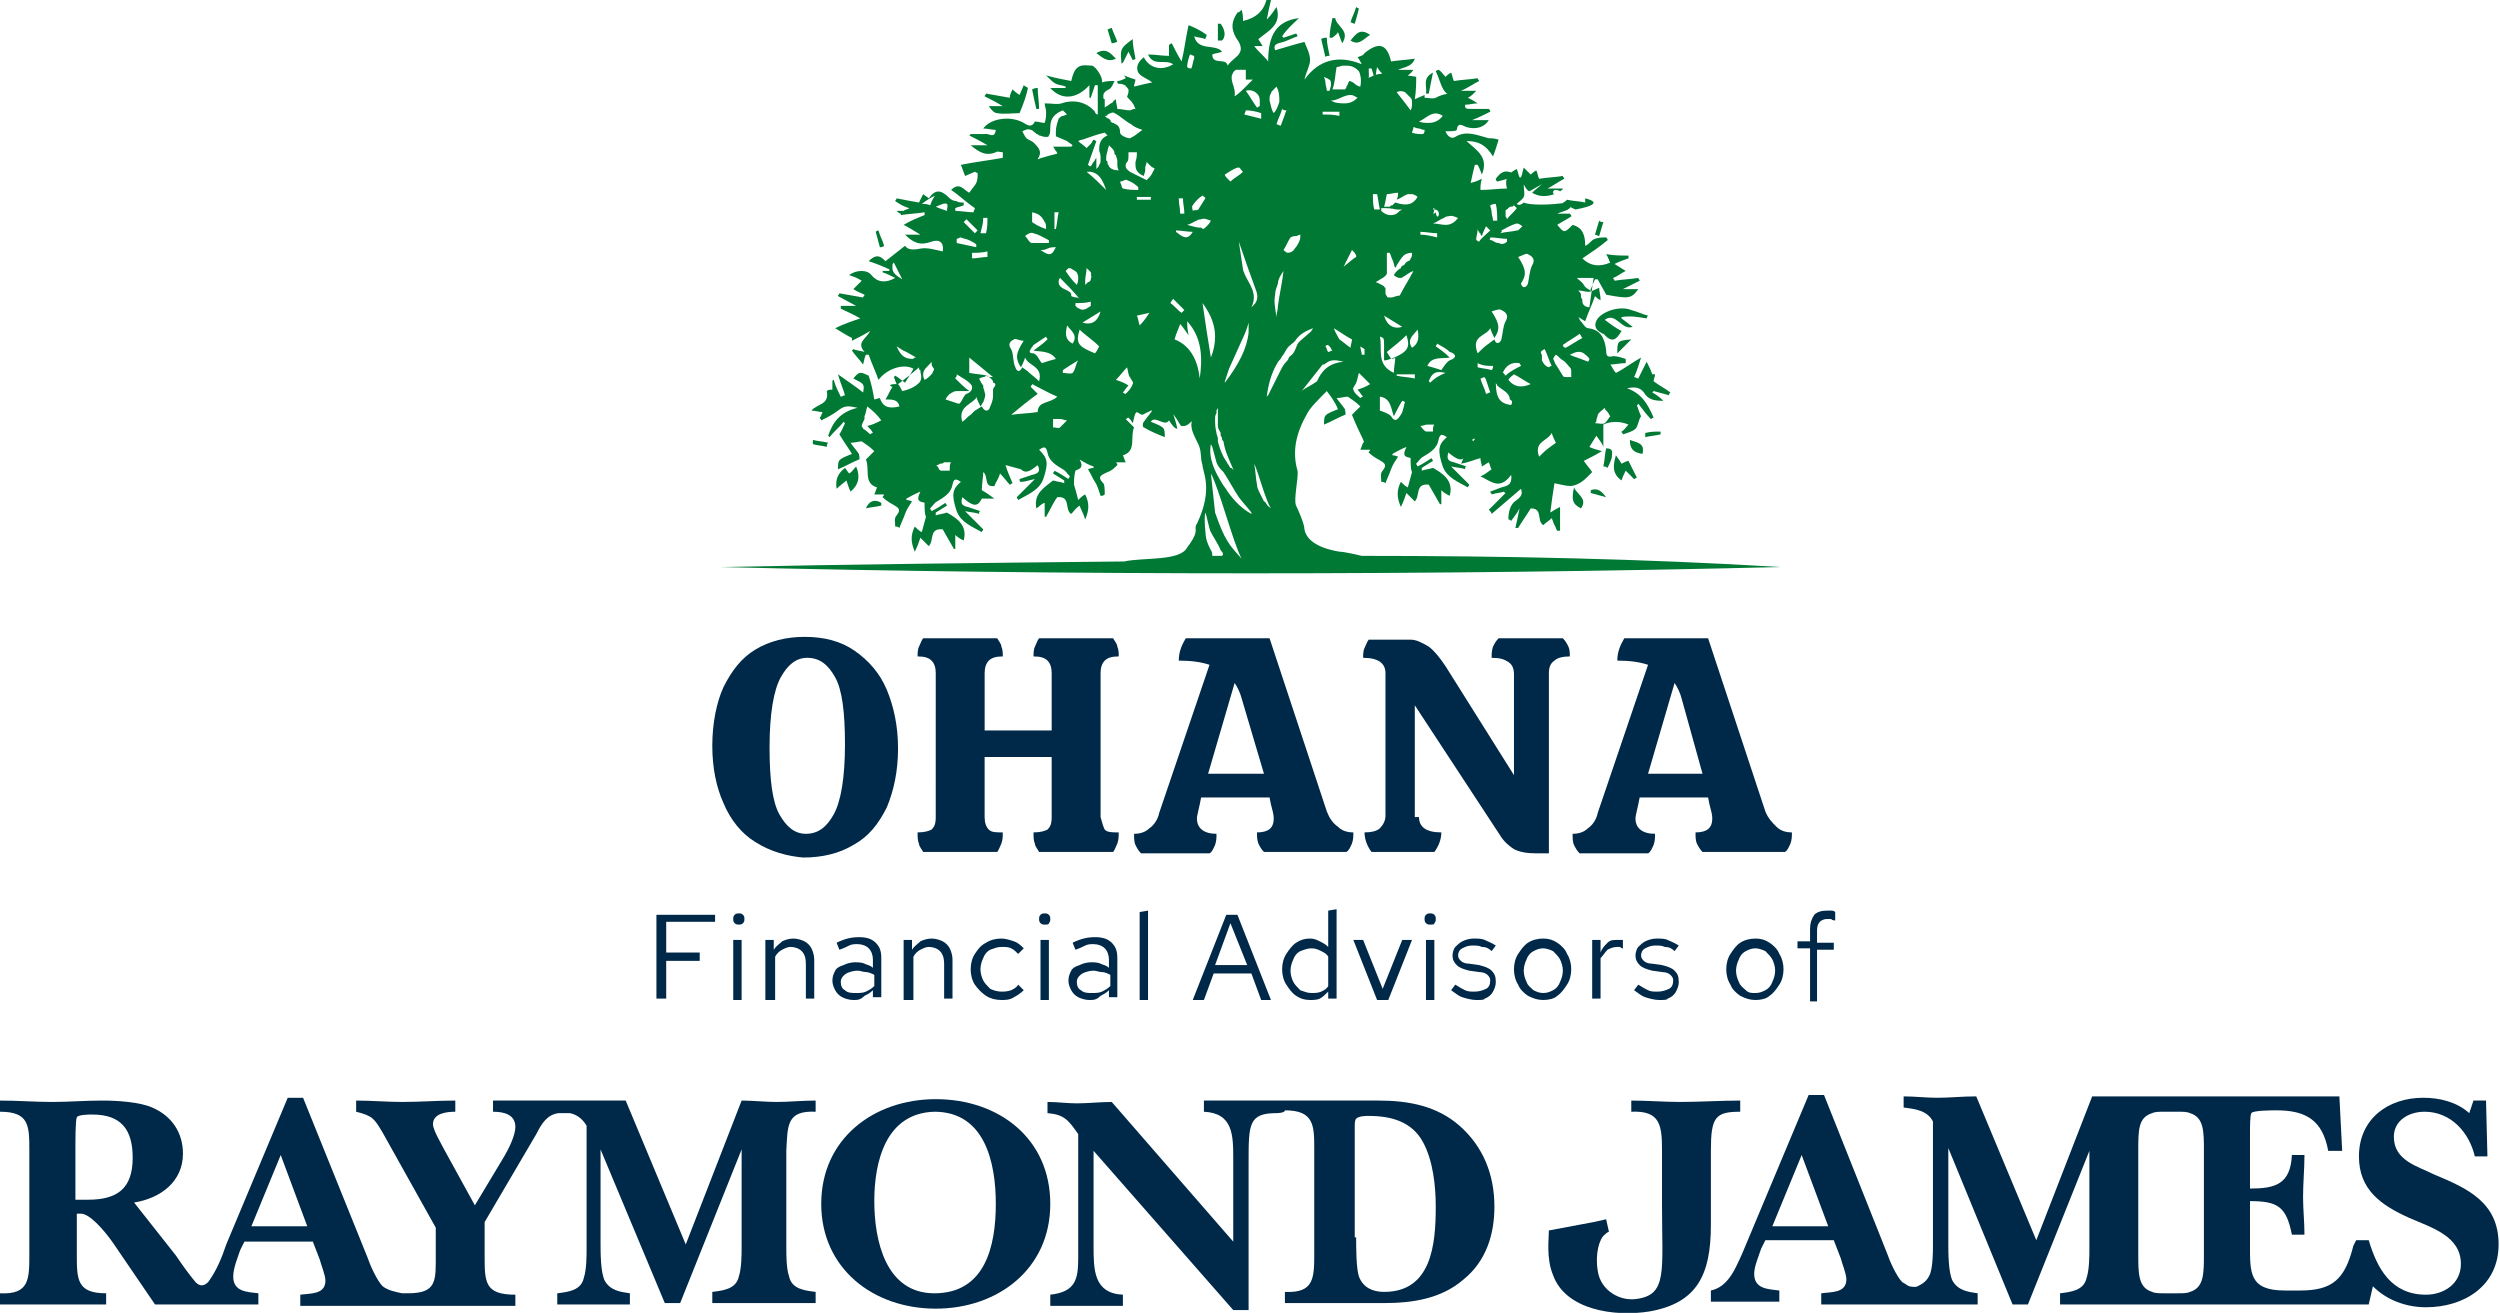 <?xml version="1.0" encoding="utf-8"?>
<!-- Generator: Adobe Illustrator 26.0.1, SVG Export Plug-In . SVG Version: 6.00 Build 0)  -->
<svg version="1.1" id="Layer_1" xmlns="http://www.w3.org/2000/svg" xmlns:xlink="http://www.w3.org/1999/xlink" x="0px" y="0px"
	 width="179px" height="94px" viewBox="0 0 179 94" style="enable-background:new 0 0 179 94;" xml:space="preserve">
<style type="text/css">
	.st0{fill:#002949;}
	.st1{fill:#007934;}
</style>
<g>
	<g>
		<path class="st0" d="M40,79.7c-0.8,0.1-1.2,0.7-1.6,1.5l-3.7,6.3v2.4c0,1.9,0,2.8,2.2,2.8v0.8H21.5v-0.8c0.7-0.1,1.8,0,1.8-1
			c0-0.4-0.3-1.1-0.4-1.5l-0.5-1.3h-4.9l-0.3,0.6c-0.2,0.6-0.5,1.3-0.5,1.9c0,1.1,1,1.1,1.8,1.2v0.8h-7.4L8.1,89
			c-0.7-1-1.7-2.1-2.3-2.1c-0.1,0-0.2,0-0.3,0v2.9c0,1.8,0,2.8,2.1,2.8v0.8H0v-0.8c2.1,0.1,2.1-1,2.1-2.8v-7.4c0-1.8,0-2.8-2.1-2.8
			v-0.8c1.3,0,2.5,0.1,3.7,0.1c1.2,0,2.4-0.1,3.6-0.1c1.1,0,2.7,0.1,3.6,0.5c1.4,0.6,2.2,1.8,2.2,3.3c0,2-1.6,3.2-3.5,3.5l3,3.8
			c0.4,0.6,0.9,1.3,1.4,1.9c0.2,0.2,0.5,0.4,0.9,0c0.6-0.8,1-1.8,1.3-2.7l4.4-10.5h1.1L26.3,90c0.2,0.6,0.7,1.7,1.1,2.1
			c0.4,0.3,0.9,0.4,1.4,0.5c0,0,0.4,0,0.4,0c2.1,0,2-0.9,2-2.8v-1.9l-3.8-6.8c-0.6-1-0.7-1.2-1.9-1.5v-0.8c1.1,0,2.2,0.1,3.3,0.1
			c1.3,0,2.5-0.1,3.8-0.1v0.8c-0.6,0-1.6,0.1-1.6,0.9c0,0.4,0.6,1.4,0.8,1.8l2.2,4l2.1-3.5c0.3-0.5,0.8-1.5,0.8-2.1
			c0-0.9-0.8-1.1-1.6-1.1v-0.8h9.5l4.3,10.3l4-10.3c0.8,0,1.7,0.1,2.5,0.1c0.9,0,1.8-0.1,2.8-0.1v0.8c-2.1-0.1-2,1-2.1,2.8v6.9
			c0,0.6,0,1.5,0.2,2.1c0.2,0.9,1.1,1,1.9,1.1v0.8H51v-0.8c0.8-0.1,1.7-0.2,1.9-1.1c0.2-0.6,0.2-1.6,0.2-2.1v-7h0l-4.4,11h-1.1
			L43,82.3h0V89c0,0.7,0,2.1,0.3,2.7c0.4,0.7,1.1,0.8,1.8,0.9v0.8h-5.2v-0.8c0.8-0.1,1.7-0.2,1.9-1.1c0.2-0.6,0.2-1.6,0.2-2.1v-8.8
			c-0.3-0.5-0.7-0.8-1.2-0.9C40.5,79.7,40.2,79.7,40,79.7 M22,87.8l-1.9-5.1L18,87.8H22z M6.3,85.9c2.1,0,3.2-0.8,3.2-3
			c0-2-0.8-3.1-2.9-3.1c-0.2,0-1,0-1.1,0.2c-0.1,0.2-0.1,1.7-0.1,2.1v3.8H6.3z"/>
		<path class="st0" d="M62.6,86c0,2.8,0.8,6.6,4.3,6.6c3.6,0,4.4-3.3,4.4-6.4c0-3-0.8-6.6-4.4-6.6C63.4,79.7,62.6,83.2,62.6,86
			 M58.8,86.2c0-4.7,3.8-7.5,8.2-7.5c4.5,0,8.2,2.8,8.2,7.5c0,4.7-3.8,7.5-8.2,7.5C62.5,93.7,58.8,90.8,58.8,86.2"/>
		<path class="st0" d="M97.1,88.6c0,0.7,0,2.2,0.2,2.8c0.3,0.8,1,1.1,1.8,1.1c3.4,0,3.7-3.4,3.7-6.1c0-1.5-0.2-3.3-0.9-4.6
			c-0.8-1.5-2.3-1.9-3.9-1.9c-0.2,0-0.7,0-0.9,0.2c-0.1,0.1-0.1,0.4-0.1,0.5V88.6z M91.4,79.7c-2,0-2,0.8-2,3.5v10.6h-1.1l-10-11.4
			v6.8c0,1.7,0,3.4,2.1,3.5v0.8h-5.2v-0.8c1.8-0.2,2-1.1,2-2.6v-8.9c-0.7-1-1-1.4-2.2-1.5v-0.8c0.7,0,1.4,0.1,2.1,0.1
			c0.8,0,1.7-0.1,2.5-0.1l8.7,10V83c0-1.7,0-3.3-2.1-3.4v-0.8H92h6.7c2.2,0,4.2,0.4,5.8,1.8c1.7,1.5,2.5,3.5,2.5,5.8
			c0,2-0.6,3.9-2.2,5.2c-1.6,1.4-3.7,1.7-5.7,1.7c-1.2,0-7.1,0-7.1,0v-0.8c2.1,0.1,2.1-1,2.1-2.8v-7.4c0-1.7,0-2.8-2.1-2.8
			C92,79.7,91.4,79.7,91.4,79.7"/>
		<path class="st0" d="M115.2,88.2c0,0-0.1,0-0.3,0.2c-0.4,0.3-0.7,1.4-0.5,2.6c0.2,1.4,1.6,2.2,2.8,2c2.2-0.3,1.8-2,1.8-6.7v-3.9
			c0-1.8-0.1-2.9-2.2-2.8v-0.8c1.1,0,2.4,0.1,3.5,0.1c1.4,0,2.9-0.1,4.3-0.1v0.8c-1.8,0-2.1,0.4-2.1,2.8v5.3c0,3.6-1,5.6-4.4,6.2
			c-2.5,0.4-6-0.1-6.9-2.6c-0.5-1.2-0.3-2.6-0.3-3.2l3.2-0.6l0.9-0.2L115.2,88.2"/>
		<path class="st0" d="M157.8,82.4c0-1.4,0-2.4-1-2.7c-0.2-0.1-0.5-0.1-0.9-0.1H155c-0.4,0-0.7,0-0.9,0.1c-1,0.3-1,1.2-1,2.7v0v6.9
			v0.5c0,1.4,0,2.4,1,2.7c0.2,0.1,0.5,0.1,0.9,0.1h0.9c0.4,0,0.7,0,0.9-0.1c1-0.3,1-1.3,1-2.7V82.4L157.8,82.4z M168.7,88.8h0.9
			c0.6,2,1.6,3.9,4.1,3.9c1.3,0,2.5-0.8,2.5-2.2c0-2-2.1-2.6-3.7-3.3c-2-0.9-3.6-2-3.6-4.4c0-2.7,2.1-4.2,4.6-4.2
			c1.2,0,2.4,0.3,3.3,1.1l0.3-0.9h0.9l0.1,4h-0.9c-0.4-1.7-1.7-3.2-3.6-3.2c-1.1,0-2.2,0.6-2.2,1.8c0,1.7,1.7,2.1,2.9,2.7
			c2.4,1,4.6,2,4.6,5c0,3-2.5,4.5-5.2,4.5c-1.4,0-2.8-0.5-3.8-1.5l-0.3,1.3h-2.2h-11.8h-8.1v-0.8c0.8-0.1,1.7-0.2,1.9-1.1
			c0.2-0.6,0.2-1.6,0.2-2.1v-7h0l-4.4,11h-1.1l-4.6-11.2h0V89c0,0.7,0,2.1,0.3,2.7c0.4,0.7,1.1,0.8,1.8,0.9v0.8h-3.8h-7.4v-0.8
			c0.7-0.1,1.8,0,1.8-1c0-0.4-0.3-1.1-0.4-1.5l-0.5-1.3h-4.9l-0.3,0.6c-0.2,0.6-0.5,1.3-0.5,1.8c0,1.1,1,1.1,1.8,1.2v0.8h-4.9v-0.8
			c0.9-0.2,1.4-0.9,1.8-1.7c0.3-0.6,0.6-1.3,0.8-1.8l4.4-10.5h1.1l4.5,11.3c0.2,0.6,0.7,1.7,1.1,2.1c0.2,0.1,0.3,0.2,0.5,0.3
			c0.1,0,0.4,0.1,0.6,0c0.4-0.2,0.7-0.4,0.9-0.9c0.2-0.6,0.2-1.6,0.2-2.1v-8.8c-0.4-0.8-1.3-0.9-2.1-1v-0.8c0.8,0,1.6,0.1,2.4,0.1
			c0.9,0,1.8-0.1,2.8-0.1l4.3,10.3l4-10.3h17.7l0.2,3.9h-1c-0.4-2.2-1.6-2.9-3.7-2.9c-0.3,0-1.7,0-1.8,0.2c-0.1,0.1-0.1,1.1-0.1,1.3
			v4.1c1.8,0,2.9-0.3,3-2.4h0.9c0,1-0.1,2-0.1,3c0,0.9,0.1,1.8,0.1,2.7h-0.9c-0.4-2-1-2.4-3-2.4V89c0,2.1-0.1,3.4,2.5,3.4h1.1
			c2.3,0,3.2-0.8,3.8-3.2C168.6,89,168.7,88.8,168.7,88.8 M130.9,87.8l-1.9-5.1l-2.1,5.1H130.9z"/>
	</g>
	<g>
		<path class="st0" d="M54.1,60.3c-1-0.6-1.8-1.6-2.3-2.8C51.3,56.4,51,55,51,53.4c0-1.6,0.3-3.1,0.8-4.2c0.6-1.2,1.3-2.1,2.3-2.7
			c1-0.6,2.2-0.9,3.5-0.9c1.4,0,2.6,0.3,3.6,1c1,0.7,1.8,1.6,2.3,2.8c0.5,1.2,0.8,2.6,0.8,4.2c0,1.6-0.3,3-0.8,4.2
			c-0.6,1.2-1.3,2.1-2.4,2.7c-1,0.6-2.2,0.9-3.6,0.9C56.4,61.3,55.2,61,54.1,60.3z M59.7,58.3c0.5-0.9,0.8-2.6,0.8-5
			c0-2.3-0.2-3.9-0.7-4.8c-0.5-0.9-1.1-1.4-2-1.4c-0.8,0-1.4,0.5-1.9,1.4c-0.5,0.9-0.8,2.6-0.8,5c0,2.3,0.2,3.9,0.7,4.8
			c0.5,0.9,1.1,1.4,1.9,1.4C58.6,59.7,59.2,59.2,59.7,58.3z"/>
		<path class="st0" d="M79.1,59.4c0.2,0.2,0.5,0.2,1,0.2c0,0.3,0,0.5-0.1,0.8c-0.1,0.2-0.2,0.5-0.3,0.6h-5.3
			c-0.1-0.2-0.3-0.4-0.3-0.6c-0.1-0.2-0.1-0.5-0.1-0.8c0.5,0,0.8-0.1,1-0.2c0.2-0.2,0.3-0.4,0.3-0.9v-4.3h-4.8v4.3
			c0,0.4,0.1,0.7,0.3,0.9c0.2,0.2,0.5,0.2,1,0.2c0,0.3,0,0.5-0.1,0.8c-0.1,0.2-0.2,0.5-0.3,0.6h-5.3c-0.1-0.2-0.3-0.4-0.3-0.6
			c-0.1-0.2-0.1-0.5-0.1-0.8c0.5,0,0.8-0.1,1-0.2c0.2-0.2,0.3-0.4,0.3-0.9V48.2c0-0.4-0.1-0.7-0.3-0.9c-0.2-0.2-0.5-0.3-1-0.3
			c0-0.2,0-0.5,0.1-0.7c0.1-0.2,0.2-0.5,0.3-0.6h5.3c0.1,0.2,0.3,0.4,0.3,0.6c0.1,0.2,0.1,0.5,0.1,0.7c-0.5,0-0.8,0.1-1,0.3
			c-0.2,0.2-0.3,0.5-0.3,0.9v4.1h4.8v-4.1c0-0.4-0.1-0.7-0.3-0.9c-0.2-0.2-0.5-0.3-1-0.3c0-0.2,0-0.5,0.1-0.7
			c0.1-0.2,0.2-0.5,0.3-0.6h5.3c0.1,0.2,0.3,0.4,0.3,0.6c0.1,0.2,0.1,0.5,0.1,0.7c-0.5,0-0.8,0.1-1,0.3c-0.2,0.2-0.3,0.5-0.3,0.9
			v10.3C78.9,58.9,79,59.2,79.1,59.4z"/>
		<path class="st0" d="M95.8,59.2c0.3,0.3,0.7,0.4,1.1,0.4c0,0.3,0,0.5-0.1,0.8c-0.1,0.2-0.2,0.5-0.4,0.6h-5.9
			c-0.2-0.2-0.3-0.4-0.4-0.6C90,60.1,90,59.9,90,59.6c0.8,0,1.2-0.3,1.2-1c0-0.3-0.1-0.6-0.2-1l-0.1-0.5h-4.9l-0.1,0.5
			c-0.1,0.5-0.2,0.8-0.2,1c0,0.7,0.5,1.1,1.4,1.1c0,0.3,0,0.5-0.1,0.8c-0.1,0.2-0.2,0.5-0.4,0.6h-4.9c-0.2-0.2-0.3-0.4-0.4-0.6
			c-0.1-0.2-0.1-0.5-0.1-0.8c0.4,0,0.8-0.1,1.1-0.4c0.3-0.2,0.6-0.6,0.7-1.1l3.6-10.6c-0.6-0.2-1.3-0.3-2.2-0.3
			c0-0.6,0.2-1.1,0.5-1.6h6L95,58.1C95.2,58.6,95.4,58.9,95.8,59.2z M90.5,55.4L88.9,50c-0.1-0.4-0.3-0.8-0.5-1.1l-1.9,6.5H90.5z"/>
		<path class="st0" d="M101.6,58.5c0,0.7,0.5,1.1,1.6,1.1c0,0.5-0.2,1-0.5,1.4h-4.5c-0.3-0.4-0.5-0.9-0.5-1.4c0.5,0,0.9-0.1,1.1-0.3
			c0.2-0.2,0.4-0.5,0.4-0.9V48.2c0-0.7-0.5-1.1-1.6-1.1c0-0.2,0-0.5,0.1-0.7c0.1-0.2,0.2-0.5,0.3-0.6h3c0.4,0,0.8,0.2,1.3,0.5
			c0.4,0.3,0.8,0.8,1.2,1.4l4.9,7.8v-7.2c0-0.4-0.1-0.7-0.4-0.9s-0.6-0.3-1.2-0.3c0-0.3,0-0.5,0.1-0.8c0.1-0.2,0.2-0.4,0.4-0.6h4.6
			c0.2,0.2,0.3,0.4,0.4,0.6c0.1,0.2,0.1,0.5,0.1,0.7c-0.5,0-0.9,0.1-1.1,0.3c-0.3,0.2-0.4,0.5-0.4,0.9v12.9h-0.9
			c-0.7,0-1.2-0.1-1.6-0.3c-0.3-0.2-0.7-0.5-1-1l-6.1-9.3V58.5z"/>
		<path class="st0" d="M127.2,59.2c0.3,0.3,0.7,0.4,1.1,0.4c0,0.3,0,0.5-0.1,0.8c-0.1,0.2-0.2,0.5-0.4,0.6h-5.9
			c-0.2-0.2-0.3-0.4-0.4-0.6c-0.1-0.2-0.1-0.5-0.1-0.8c0.8,0,1.2-0.3,1.2-1c0-0.3-0.1-0.6-0.2-1l-0.1-0.5h-4.9l-0.1,0.5
			c-0.1,0.5-0.2,0.8-0.2,1c0,0.7,0.5,1.1,1.4,1.1c0,0.3,0,0.5-0.1,0.8c-0.1,0.2-0.2,0.5-0.4,0.6h-4.9c-0.2-0.2-0.3-0.4-0.4-0.6
			c-0.1-0.2-0.1-0.5-0.1-0.8c0.4,0,0.8-0.1,1.1-0.4c0.3-0.2,0.6-0.6,0.7-1.1l3.6-10.6c-0.6-0.2-1.3-0.3-2.2-0.3
			c0-0.6,0.2-1.1,0.5-1.6h6l4.1,12.4C126.6,58.6,126.9,58.9,127.2,59.2z M121.9,55.4l-1.5-5.4c-0.1-0.4-0.3-0.8-0.5-1.1l-1.9,6.5
			H121.9z"/>
	</g>
	<g>
		<path class="st0" d="M47,71.6v-6.1h4.2V66h-3.5v2.2h2.4v0.6h-2.4v2.7H47z"/>
		<path class="st0" d="M52.9,66.2c-0.1,0-0.2,0-0.3-0.1c-0.1-0.1-0.1-0.2-0.1-0.3s0-0.2,0.1-0.3c0.1-0.1,0.2-0.1,0.3-0.1
			c0.1,0,0.2,0,0.3,0.1c0.1,0.1,0.1,0.2,0.1,0.3s0,0.2-0.1,0.3C53.1,66.2,53,66.2,52.9,66.2z M52.5,71.6v-4.3h0.6v4.3H52.5z"/>
		<path class="st0" d="M54.8,71.6v-4.3h0.6V68c0.2-0.3,0.4-0.4,0.6-0.6c0.2-0.1,0.5-0.2,0.8-0.2c0.3,0,0.6,0.1,0.8,0.2
			c0.2,0.1,0.4,0.3,0.5,0.5c0.1,0.2,0.2,0.5,0.2,0.8v2.8h-0.6V69c0-0.4-0.1-0.7-0.3-0.9c-0.2-0.2-0.5-0.3-0.8-0.3
			c-0.2,0-0.4,0.1-0.6,0.2c-0.2,0.1-0.4,0.3-0.5,0.5v3.1H54.8z"/>
		<path class="st0" d="M61.1,71.6c-0.3,0-0.6-0.1-0.8-0.2c-0.2-0.1-0.4-0.3-0.5-0.5s-0.2-0.4-0.2-0.7c0-0.3,0.1-0.5,0.2-0.7
			c0.1-0.2,0.3-0.3,0.6-0.4c0.2-0.1,0.5-0.2,0.8-0.2c0.2,0,0.5,0,0.7,0.1c0.2,0.1,0.4,0.1,0.6,0.3v-0.6c0-0.3-0.1-0.6-0.3-0.8
			c-0.2-0.2-0.5-0.3-0.8-0.3c-0.2,0-0.4,0-0.6,0.1c-0.2,0.1-0.4,0.2-0.7,0.3l-0.2-0.5c0.6-0.3,1.1-0.4,1.6-0.4
			c0.5,0,0.9,0.1,1.2,0.4c0.3,0.3,0.4,0.6,0.4,1.1v2.8h-0.6v-0.5c-0.2,0.2-0.4,0.3-0.6,0.4C61.6,71.6,61.4,71.6,61.1,71.6z
			 M60.2,70.3c0,0.3,0.1,0.5,0.3,0.6c0.2,0.2,0.5,0.2,0.8,0.2c0.2,0,0.5,0,0.7-0.1c0.2-0.1,0.4-0.2,0.6-0.4v-0.8
			c-0.2-0.1-0.4-0.2-0.6-0.2c-0.2,0-0.4-0.1-0.6-0.1c-0.3,0-0.6,0.1-0.8,0.2C60.3,69.9,60.2,70.1,60.2,70.3z"/>
		<path class="st0" d="M64.7,71.6v-4.3h0.6V68c0.2-0.3,0.4-0.4,0.6-0.6c0.2-0.1,0.5-0.2,0.8-0.2c0.3,0,0.6,0.1,0.8,0.2
			c0.2,0.1,0.4,0.3,0.5,0.5c0.1,0.2,0.2,0.5,0.2,0.8v2.8h-0.6V69c0-0.4-0.1-0.7-0.3-0.9c-0.2-0.2-0.5-0.3-0.8-0.3
			c-0.2,0-0.4,0.1-0.6,0.2c-0.2,0.1-0.4,0.3-0.5,0.5v3.1H64.7z"/>
		<path class="st0" d="M71.7,71.6c-0.4,0-0.8-0.1-1.1-0.3c-0.3-0.2-0.6-0.5-0.8-0.8c-0.2-0.3-0.3-0.7-0.3-1.1c0-0.4,0.1-0.8,0.3-1.1
			c0.2-0.3,0.4-0.6,0.8-0.8c0.3-0.2,0.7-0.3,1.1-0.3c0.3,0,0.6,0.1,0.9,0.2c0.3,0.1,0.5,0.3,0.7,0.5l-0.4,0.4
			c-0.2-0.2-0.3-0.3-0.5-0.4c-0.2-0.1-0.4-0.1-0.7-0.1c-0.3,0-0.5,0.1-0.8,0.2c-0.2,0.1-0.4,0.3-0.5,0.6c-0.1,0.2-0.2,0.5-0.2,0.8
			c0,0.3,0.1,0.6,0.2,0.8c0.1,0.2,0.3,0.4,0.5,0.6c0.2,0.1,0.5,0.2,0.8,0.2c0.2,0,0.4,0,0.7-0.1c0.2-0.1,0.4-0.2,0.5-0.4l0.4,0.4
			c-0.2,0.2-0.5,0.4-0.7,0.5C72.3,71.6,72,71.6,71.7,71.6z"/>
		<path class="st0" d="M74.8,66.2c-0.1,0-0.2,0-0.3-0.1c-0.1-0.1-0.1-0.2-0.1-0.3s0-0.2,0.1-0.3c0.1-0.1,0.2-0.1,0.3-0.1
			c0.1,0,0.2,0,0.3,0.1c0.1,0.1,0.1,0.2,0.1,0.3s0,0.2-0.1,0.3C75.1,66.2,75,66.2,74.8,66.2z M74.5,71.6v-4.3h0.6v4.3H74.5z"/>
		<path class="st0" d="M78,71.6c-0.3,0-0.6-0.1-0.8-0.2c-0.2-0.1-0.4-0.3-0.5-0.5s-0.2-0.4-0.2-0.7c0-0.3,0.1-0.5,0.2-0.7
			c0.1-0.2,0.3-0.3,0.6-0.4c0.2-0.1,0.5-0.2,0.8-0.2c0.2,0,0.5,0,0.7,0.1c0.2,0.1,0.4,0.1,0.6,0.3v-0.6c0-0.3-0.1-0.6-0.3-0.8
			c-0.2-0.2-0.5-0.3-0.8-0.3c-0.2,0-0.4,0-0.6,0.1c-0.2,0.1-0.4,0.2-0.7,0.3l-0.2-0.5c0.6-0.3,1.1-0.4,1.6-0.4
			c0.5,0,0.9,0.1,1.2,0.4c0.3,0.3,0.4,0.6,0.4,1.1v2.8h-0.6v-0.5c-0.2,0.2-0.4,0.3-0.6,0.4C78.5,71.6,78.3,71.6,78,71.6z M77.1,70.3
			c0,0.3,0.1,0.5,0.3,0.6c0.2,0.2,0.5,0.2,0.8,0.2c0.2,0,0.5,0,0.7-0.1c0.2-0.1,0.4-0.2,0.6-0.4v-0.8c-0.2-0.1-0.4-0.2-0.6-0.2
			c-0.2,0-0.4-0.1-0.6-0.1c-0.3,0-0.6,0.1-0.8,0.2C77.2,69.9,77.1,70.1,77.1,70.3z"/>
		<path class="st0" d="M81.6,71.6v-6.3l0.6-0.1v6.4H81.6z"/>
		<path class="st0" d="M85.4,71.6l2.4-6.1h0.8l2.4,6.1h-0.7l-0.7-1.9h-2.7l-0.7,1.9H85.4z M87,69.1h2.3l-1.2-3L87,69.1z"/>
		<path class="st0" d="M93.8,71.6c-0.4,0-0.7-0.1-1-0.3c-0.3-0.2-0.5-0.5-0.7-0.8s-0.3-0.7-0.3-1.1c0-0.4,0.1-0.8,0.3-1.1
			c0.2-0.3,0.4-0.6,0.7-0.8c0.3-0.2,0.6-0.3,1-0.3c0.3,0,0.5,0.1,0.7,0.2s0.4,0.2,0.6,0.4v-2.6l0.6-0.1v6.4h-0.6V71
			c-0.2,0.2-0.4,0.4-0.6,0.5C94.3,71.6,94,71.6,93.8,71.6z M93.9,71.1c0.2,0,0.5,0,0.7-0.1c0.2-0.1,0.4-0.2,0.5-0.4v-2.1
			c-0.1-0.2-0.3-0.3-0.5-0.4c-0.2-0.1-0.4-0.2-0.7-0.2c-0.3,0-0.5,0.1-0.8,0.2c-0.2,0.1-0.4,0.3-0.5,0.6c-0.1,0.2-0.2,0.5-0.2,0.8
			c0,0.3,0.1,0.6,0.2,0.8c0.1,0.2,0.3,0.4,0.5,0.6C93.4,71,93.6,71.1,93.9,71.1z"/>
		<path class="st0" d="M98.6,71.6l-1.7-4.3h0.7l1.4,3.5l1.4-3.5h0.7l-1.7,4.3H98.6z"/>
		<path class="st0" d="M102.4,66.2c-0.1,0-0.2,0-0.3-0.1c-0.1-0.1-0.1-0.2-0.1-0.3s0-0.2,0.1-0.3c0.1-0.1,0.2-0.1,0.3-0.1
			s0.2,0,0.3,0.1c0.1,0.1,0.1,0.2,0.1,0.3s0,0.2-0.1,0.3C102.7,66.2,102.6,66.2,102.4,66.2z M102.1,71.6v-4.3h0.6v4.3H102.1z"/>
		<path class="st0" d="M105.7,71.6c-0.3,0-0.7-0.1-1-0.2c-0.3-0.1-0.5-0.3-0.8-0.5l0.3-0.4c0.3,0.2,0.5,0.3,0.7,0.4
			c0.2,0.1,0.4,0.1,0.7,0.1c0.3,0,0.6-0.1,0.8-0.2c0.2-0.1,0.3-0.3,0.3-0.6c0-0.2-0.1-0.3-0.2-0.4c-0.1-0.1-0.3-0.2-0.6-0.2
			l-0.7-0.1c-0.4-0.1-0.7-0.2-0.9-0.4c-0.2-0.2-0.3-0.4-0.3-0.7c0-0.2,0.1-0.5,0.2-0.6s0.3-0.3,0.5-0.4s0.5-0.2,0.8-0.2
			c0.3,0,0.6,0,0.8,0.1s0.5,0.2,0.8,0.4l-0.3,0.4c-0.2-0.2-0.4-0.3-0.7-0.3c-0.2-0.1-0.4-0.1-0.7-0.1c-0.3,0-0.5,0.1-0.7,0.2
			s-0.3,0.3-0.3,0.5c0,0.2,0.1,0.3,0.2,0.4c0.1,0.1,0.3,0.2,0.6,0.2l0.7,0.1c0.4,0.1,0.7,0.2,0.9,0.4s0.3,0.4,0.3,0.8
			c0,0.3-0.1,0.5-0.2,0.7c-0.1,0.2-0.3,0.4-0.6,0.5C106.3,71.6,106,71.6,105.7,71.6z"/>
		<path class="st0" d="M110.5,71.6c-0.4,0-0.7-0.1-1.1-0.3c-0.3-0.2-0.6-0.5-0.7-0.8c-0.2-0.3-0.3-0.7-0.3-1.1
			c0-0.4,0.1-0.8,0.3-1.1c0.2-0.3,0.4-0.6,0.7-0.8c0.3-0.2,0.7-0.3,1.1-0.3c0.4,0,0.7,0.1,1,0.3c0.3,0.2,0.6,0.5,0.7,0.8
			c0.2,0.3,0.3,0.7,0.3,1.1c0,0.4-0.1,0.8-0.3,1.1c-0.2,0.3-0.4,0.6-0.7,0.8C111.3,71.5,110.9,71.6,110.5,71.6z M110.5,71.1
			c0.3,0,0.5-0.1,0.7-0.2c0.2-0.1,0.4-0.3,0.5-0.6c0.1-0.2,0.2-0.5,0.2-0.8c0-0.3-0.1-0.6-0.2-0.8c-0.1-0.2-0.3-0.4-0.5-0.6
			c-0.2-0.1-0.5-0.2-0.7-0.2c-0.3,0-0.5,0.1-0.7,0.2c-0.2,0.1-0.4,0.3-0.5,0.6c-0.1,0.2-0.2,0.5-0.2,0.8c0,0.3,0.1,0.6,0.2,0.8
			c0.1,0.3,0.3,0.4,0.5,0.6C110,71,110.2,71.1,110.5,71.1z"/>
		<path class="st0" d="M114,71.6v-4.3h0.6v0.9c0.1-0.3,0.3-0.5,0.5-0.7c0.2-0.2,0.4-0.2,0.7-0.2c0.1,0,0.1,0,0.2,0s0.1,0,0.2,0v0.6
			c-0.1,0-0.1,0-0.2-0.1c-0.1,0-0.2,0-0.2,0c-0.3,0-0.5,0.1-0.7,0.2c-0.2,0.2-0.3,0.4-0.5,0.6v2.9H114z"/>
		<path class="st0" d="M118.8,71.6c-0.3,0-0.7-0.1-1-0.2s-0.5-0.3-0.8-0.5l0.3-0.4c0.3,0.2,0.5,0.3,0.7,0.4c0.2,0.1,0.4,0.1,0.7,0.1
			c0.3,0,0.6-0.1,0.8-0.2c0.2-0.1,0.3-0.3,0.3-0.6c0-0.2-0.1-0.3-0.2-0.4c-0.1-0.1-0.3-0.2-0.6-0.2l-0.7-0.1
			c-0.4-0.1-0.7-0.2-0.9-0.4c-0.2-0.2-0.3-0.4-0.3-0.7c0-0.2,0.1-0.5,0.2-0.6s0.3-0.3,0.5-0.4c0.2-0.1,0.5-0.2,0.8-0.2
			c0.3,0,0.6,0,0.8,0.1s0.5,0.2,0.8,0.4l-0.3,0.4c-0.2-0.2-0.4-0.3-0.7-0.3c-0.2-0.1-0.4-0.1-0.7-0.1c-0.3,0-0.5,0.1-0.7,0.2
			c-0.2,0.1-0.3,0.3-0.3,0.5c0,0.2,0.1,0.3,0.2,0.4c0.1,0.1,0.3,0.2,0.6,0.2l0.7,0.1c0.4,0.1,0.7,0.2,0.9,0.4
			c0.2,0.2,0.3,0.4,0.3,0.8c0,0.3-0.1,0.5-0.2,0.7c-0.1,0.2-0.3,0.4-0.6,0.5C119.4,71.6,119.1,71.6,118.8,71.6z"/>
		<path class="st0" d="M125.7,71.6c-0.4,0-0.7-0.1-1.1-0.3c-0.3-0.2-0.6-0.5-0.7-0.8c-0.2-0.3-0.3-0.7-0.3-1.1
			c0-0.4,0.1-0.8,0.3-1.1c0.2-0.3,0.4-0.6,0.7-0.8c0.3-0.2,0.7-0.3,1.1-0.3c0.4,0,0.7,0.1,1,0.3c0.3,0.2,0.6,0.5,0.7,0.8
			c0.2,0.3,0.3,0.7,0.3,1.1c0,0.4-0.1,0.8-0.3,1.1c-0.2,0.3-0.4,0.6-0.7,0.8C126.5,71.5,126.1,71.6,125.7,71.6z M125.7,71.1
			c0.3,0,0.5-0.1,0.7-0.2c0.2-0.1,0.4-0.3,0.5-0.6c0.1-0.2,0.2-0.5,0.2-0.8c0-0.3-0.1-0.6-0.2-0.8c-0.1-0.2-0.3-0.4-0.5-0.6
			c-0.2-0.1-0.5-0.2-0.7-0.2c-0.3,0-0.5,0.1-0.7,0.2s-0.4,0.3-0.5,0.6c-0.1,0.2-0.2,0.5-0.2,0.8c0,0.3,0.1,0.6,0.2,0.8
			c0.1,0.3,0.3,0.4,0.5,0.6S125.4,71.1,125.7,71.1z"/>
		<path class="st0" d="M129.6,71.6v-3.7h-0.9v-0.5h0.9v-0.9c0-0.4,0.1-0.7,0.3-1c0.2-0.2,0.5-0.3,0.9-0.3c0.1,0,0.2,0,0.3,0
			c0.1,0,0.2,0,0.3,0.1v0.6c-0.1,0-0.2,0-0.3-0.1c-0.1,0-0.2,0-0.3,0c-0.2,0-0.4,0.1-0.5,0.2c-0.1,0.1-0.2,0.3-0.2,0.6v0.9h1.2v0.5
			h-1.2v3.7H129.6z"/>
	</g>
	<g>
		<path class="st1" d="M112.8,15c1.1-0.2,1.9-0.5,0.7-0.8c0,0.1,0,0.2,0,0.3c-0.4-0.1-0.9-0.1-1.3-0.2c-0.1,0.1-0.2,0.2-0.3,0.2
			C112.1,14.7,112.4,14.8,112.8,15z"/>
		<path class="st1" d="M74.4,7.8c0-0.5-0.1-1-0.1-1.5c-0.1,0-0.2,0-0.4,0.1c0.1,0.5,0.2,1,0.3,1.4C74.2,7.8,74.3,7.8,74.4,7.8z"/>
		<path class="st1" d="M97.5,39.8c-0.4-0.1-1.3-0.3-1.6-0.3c-1.8-0.3-2.4-1-2.5-1.6c0-0.4-0.5-1.5-0.6-1.7c-0.2-0.4,0.2-2.1,0.1-2.5
			c-0.4-1.4-0.1-2.7,0.7-4.1c0.2-0.4,0.8-1,1.4-1.6c0.3,0.4,0.6,0.8,0.8,1.3c-1,0.4-1,0.4-1,1.1c0.5-0.2,1-0.5,1.5-0.7
			c0.1,0,0-0.3,0-0.4c-0.2-0.3-0.4-0.5-0.6-0.8c0.3,0,0.6-0.1,0.8-0.1c0.3,0.2,0.6,0.4,0.9,0.7c-0.2,0.2-0.4,0.4-0.6,0.6
			c0.6,1.5,1,2,0.8,2c-0.1,0.2-0.1,0.3-0.2,0.5c0.3,0,0.5,0,0.7,0c0,0.1-0.1,0.1-0.1,0.2c0.2,0.2,0.5,0.4,0.7,0.5
			c0.3,0.2,0.7,0.3,0.3,0.8c-0.2,0.2-0.1,0.5-0.1,0.8c0.1,0,0.2,0,0.3,0.1c0.1-0.3,0.3-0.7,0.4-1c0.1-0.3,0.3-0.6,0.5-0.9
			c0,0-0.2-0.1-0.4-0.1c0,0,0-0.1,0-0.1c0.2-0.1,0.5-0.3,1-0.5c-0.4,0.8,0.1,0.7,0.3,0.8c0,0.4,0,0.8,0.1,1
			c-0.1,0.4-0.2,0.7-0.3,1.1c-0.2-0.1-0.3-0.2-0.5-0.4c-0.3,0.6-0.3,1.1,0,1.8c0.2-0.4,0.3-0.7,0.4-1c0.2,0.2,0.4,0.4,0.6,0.6
			c0.4-0.4,0-1.3,1-1.2c0.3,0.5,0.5,0.9,0.8,1.4c0,0,0.1,0,0.1,0c0-0.3,0-0.6,0-1c0.2,0.2,0.4,0.3,0.6,0.4c0.3-1.1-0.5-1.6-1.2-2
			c-0.3,0.1-0.5,0.1-0.8,0.2c0-0.1,0-0.1,0-0.2c0.3-0.2,0.5-0.3,0.8-0.5c0-0.1-0.1-0.1-0.1-0.2c-0.3,0.2-0.6,0.4-1,0.6
			c0-0.1-0.1-0.1-0.1-0.2c0.2-0.2,0.3-0.4,0.5-0.5c0.5-0.3,1-0.6,1.1-1.2c0.1-0.5,0.3-0.4,0.6-0.2c-0.6,0.5-0.7,0.9-0.3,2.1
			c0.3,0.8,1.1,1.1,1.8,1.5c0-0.1,0.1-0.1,0.1-0.2c-0.4-0.4-0.8-0.8-1.3-1.3c0.5,0.1,0.8,0.1,1,0.2c0-0.1,0-0.2,0.1-0.2
			c-0.3-0.1-0.6-0.2-0.9-0.3c-0.5-0.1-0.5-0.3-0.4-0.7c0.6,0.5,0.9,0.6,1.1,0.4c-0.1,0.1-0.1,0.3-0.2,0.4c0.6-0.1,1-0.3,1.4-0.4
			c0,0.3,0.1,0.4,0.1,0.6c0.2-0.1,0.3-0.2,0.5-0.3c0.1,0.2,0.1,0.4,0.2,0.5c-0.3,0.2-0.5,0.4-0.8,0.5c0.8,0.4,1.4,1,2.2-0.1
			c0.1,0.8-0.4,0.8-0.7,0.9c-0.3,0.1-0.5,0.2-0.8,0.3c0,0.1,0.1,0.1,0.1,0.2c0.3-0.1,0.6-0.1,0.9-0.2c0,0,0,0.1,0.1,0.1
			c-0.4,0.4-0.8,0.8-1.2,1.2c0.1,0.1,0.2,0.2,0.2,0.3c0.7-0.6,1.4-1.2,2.1-1.8c0.1,0.3,0.1,0.5-0.3,0.8c-0.5,0.3-0.6,0.9-0.6,1.4
			c0.1,0,0.1,0,0.2,0.1c0.2-0.3,0.4-0.5,0.6-0.9c-0.1,0.5-0.2,1-0.3,1.4c0.1,0,0.1,0,0.2,0c0.3-0.5,0.6-0.9,0.9-1.4
			c0.9,0,0.4,0.9,0.9,1.2c0.2-0.2,0.4-0.3,0.6-0.5c0.1,0.2,0.1,0.3,0.2,0.5c0.1,0.1,0.1,0.3,0.2,0.4c0.1,0,0.1,0,0.2,0
			c0-0.5,0-1.1,0-1.7c-0.2,0.1-0.4,0.2-0.7,0.4c0.1-0.8,0.2-1.5,0.3-2.1c0.5,0.1,0.8,0.2,1.2,0.2l0,0c0,0,0,0,0,0c0,0,0,0,0,0l0,0h0
			c0,0,0,0,0,0c0,0,0,0,0,0c0.7-0.1,1.1-0.6,1.5-1c-0.2-0.3-0.4-0.5-0.6-0.8c0.4-0.2,0.8-0.4,1.3-0.7c-0.4-0.1-0.7-0.2-0.9-0.3
			c0.2-0.3,0.3-0.5,0.5-0.8c0.2,0.3,0.4,0.5,0.5,0.8c0-0.5,0-1,0-1.6c0.4-0.2,1.1-0.3,1.8,0c-0.2,0.2-0.3,0.4-0.5,0.5
			c0,0.1,0.1,0.1,0.1,0.2c0.3-0.1,0.7-0.2,0.9-0.4c0.2-0.2,0.2-0.6,0.4-0.9c-0.1-0.2-0.2-0.5-0.3-0.8c0,0,0.1,0,0.1-0.1
			c0.3,0.4,0.6,0.8,0.9,1.1c0.1,0,0.1-0.1,0.2-0.1c-0.4-0.9-0.8-1.7-1.9-2.1c0.5-0.1,0.9-0.1,1.2,0.3c0.3,0.5,0.7,0.6,1.4,0.6
			c-0.3-0.3-0.6-0.5-0.8-0.6c0,0,0,0,0.1-0.1c0.4,0.1,0.7,0.2,1.1,0.3c0-0.1,0-0.1,0.1-0.2c-0.4-0.3-0.8-0.5-1.2-0.8
			c0-0.2,0.1-0.3,0.1-0.5c-0.1,0-0.1,0-0.2,0c-0.1-0.3-0.2-0.5-0.4-0.9c-0.2,0.4-0.4,0.8-0.6,1.2c-0.1,0-0.2-0.1-0.3-0.1
			c0.2-0.4,0.3-0.8,0.5-1.4c-0.7,0.4-1.2,0.8-1.8,1.1c-0.2-0.2-0.3-0.5-0.4-0.6c0.3,0,0.7-0.1,1.1-0.1c0-0.1,0-0.2,0-0.3
			c-0.3-0.1-0.6-0.2-0.9-0.2c-0.4,0.1-0.5,0-0.5-0.4c-0.1-0.9-0.4-1.5-1.3-1.6c-0.2,0-0.4-0.4-0.6-0.6c0,0,0-0.1-0.1-0.2
			c0.2,0.1,0.3,0.2,0.5,0.3c0.2-0.6,0.5-1.2,0.7-1.8c0.1,0.1,0.2,0.2,0.4,0.3c0-0.4-0.1-0.6-0.1-0.9c-0.2,0.1-0.4,0.2-0.7,0.3
			c0.2-0.4,0.3-0.7,0.4-0.9c0.1,0,0.1,0,0.2,0c0.2,0.4,0.4,0.7,0.6,1.1c1.6,0.3,1.8,0.3,2.3-0.4c-0.4,0-0.7,0-1.1,0
			c0.4-0.2,0.8-0.4,1.2-0.6c0-0.1-0.1-0.1-0.1-0.2c-0.6,0.1-1.1,0.1-1.7,0.2c0-0.1-0.1-0.1-0.1-0.2c0.3-0.1,0.5-0.3,0.9-0.5
			c-0.3-0.2-0.5-0.3-0.8-0.5c0.4-0.2,0.7-0.3,1-0.4c0-0.1,0-0.2,0-0.2c-0.5,0-1,0-1.6-0.1c0.2,0.3,0.2,0.5,0.3,0.6
			c-0.7,0.3-1.4,0.3-2-0.3c0.6-0.4,1.2-0.8,1.8-1.3c0-0.1,0-0.1-0.1-0.2c-0.3,0-0.5,0-0.8,0.1c-0.3,0.1-0.4,0.4-0.7,0.5
			c0-0.8-0.2-1.3-0.9-1.5c-0.6,0.6-0.6,0.6-1.1,0c0.3-0.2,0.7-0.4,1-0.6c0-0.1,0-0.1-0.1-0.2c-0.3,0-0.6,0-0.9,0
			c0.4-0.2,0.9-0.2,1-0.6c-0.1-0.1-0.2-0.1-0.3-0.2c-1.2,0.2-2.7,0.2-3.1,0c-0.2,0.2-0.4,0.2-0.5,0.1c0.2-0.2,0.4-0.3,0.5-0.5
			c0.1-0.2,0-0.5,0-0.9c0.1,0.2,0.2,0.4,0.4,0.5c0.2-0.1,0.5-0.3,0.9-0.5c-0.1,0.1-0.4,0.3-0.7,0.6c0.5,0.3,1,0.3,1.6,0.1
			c0,0-0.1,0-0.1-0.1c0-0.1,0-0.1,0.1-0.2c0.1,0,0.3,0,0.4,0.1c0.1-0.1,0.2-0.1,0.2-0.2c-0.4,0-0.7,0-1.1,0c0.4-0.2,0.8-0.5,1.2-0.7
			c0-0.1-0.1-0.1-0.1-0.2c-0.6,0.1-1.1,0.1-1.7,0.2c-0.1-0.2-0.1-0.4-0.2-0.6c-0.2,0.1-0.3,0.2-0.4,0.3c-0.2-0.2-0.3-0.3-0.5-0.5
			c-0.1,0.3-0.1,0.5-0.2,0.7c0,0-0.1,0-0.1,0c-0.1-0.2-0.1-0.4-0.2-0.6c-0.6,0.3-0.9,0.7-0.7,1.4c-0.6,0-1.2,0.1-1.9,0.1
			c0-0.2,0-0.5,0.1-0.8c-0.2,0.1-0.4,0.2-0.8,0.3c0.1-0.5,0.2-0.9,0.3-1.3c0.1,0,0.1,0,0.2,0c0.1,0.2,0.2,0.4,0.3,0.7
			c0.5-1.2-0.3-1.7-1.1-2.4c0.9,0,1.4,0.3,1.9,1.1c0.2-0.5,0.3-0.9,0.4-1.2c-0.3-0.1-0.5-0.1-0.7-0.1c-0.8-0.2-1.6-0.6-2.4-0.1
			c-0.3,0.2-0.6-0.1-0.7-0.4c0.3,0,0.8,0,0.8-0.1c0.1-0.6,0.4-0.3,0.7-0.2c0.7,0.2,1.3,0,1.6-0.5c-0.4,0-0.7,0-1.2,0
			c0.5-0.2,0.9-0.4,1.3-0.6c0-0.1,0-0.1-0.1-0.2c-0.3,0-0.7,0-1,0c-0.7,0-0.7,0-0.7-0.3c0.3,0,0.6-0.1,0.9-0.1c-0.9-0.6-1.9-1-3-0.4
			c-0.2,0.1-0.5,0-0.8,0c0-0.1,0-0.1,0-0.2c-0.2,0.1-0.5,0.2-0.7,0.3c0.1-0.6,0.1-1.2,0.1-1.6c-0.5-0.1-0.9-0.1-1.3-0.2
			c-0.4,0-0.9-0.1-1.3,0c-0.3,0-0.6,0.2-1.1,0.4C98.1,5.9,98,5.4,98,4.9c0.1,0,0.1,0,0.2,0c0.1,0.3,0.2,0.6,0.2,0.9c0,0,0.1,0,0.1,0
			c0-0.3,0-0.6,0.1-1c0.6,1.1,2,1.1,2.6,0.2c-0.4,0-0.7,0-1.1,0c0.4-0.2,1-0.2,1.2-0.8c-0.6,0.1-1.1,0.1-1.7,0.2
			c-0.3-1.3-0.9-1.4-1.9-0.6C97.6,4,97.4,4,97.2,4.1c0.1,0.1,0.2,0.3,0.3,0.5c-1.7-0.7-3.1-0.3-4.1,1.1c0.1-0.5,0.4-1,0.4-1.4
			c0-0.5-0.3-1-0.4-1.3c-0.8,0.2-1.4,0.4-2.1,0.6c-0.2-0.5,0.3-0.5,0.6-0.6c0.3-0.1,0.7-0.3,1-0.4c0-0.1-0.1-0.2-0.1-0.2
			c-0.3,0.1-0.6,0.2-0.9,0.3c0,0-0.1-0.1-0.1-0.1C92.2,2,92.6,1.7,93,1.3c-1.6,0.2-2.2,1.2-2.2,3.1c-0.3-0.4-0.7-0.7-1-1.1
			c0.2,0,0.4,0,0.6,0c-0.1-0.2-0.2-0.3-0.3-0.5c0.7-0.6,1.7-1,1.3-2.3c-0.2,0.3-0.4,0.6-0.7,0.9C90.8,0.9,90.9,0.4,91,0
			c-0.1,0-0.2-0.1-0.3-0.1c-0.2,0.9-0.8,1.4-1.7,1.6C89,1.3,89,1,88.9,0.7c-0.1,0.1-0.2,0.2-0.3,0.2c-0.4,0.6-0.5,1.1-0.1,1.8
			C88.7,3,89.1,3.5,88.6,4c-0.2,0.2-0.5,0.4-0.7,0.7c-0.1-0.6-1.1,0-1.1-0.8c0.2-0.1,0.5-0.1,0.7-0.2c-0.5-0.6-1.7,0-2-1.1
			c0.3,0.1,0.6,0.1,0.8,0.2c0-0.1,0.1-0.2,0.1-0.3C86,2.2,85.6,2,85.1,1.8c-0.2,0.9-0.3,1.8-0.5,2.6c-0.3-0.5-0.5-0.9-0.7-1.3
			c-0.1,0-0.1,0.1-0.2,0.1c0,0.3,0,0.5,0,0.8c-0.5,0-1-0.1-1.5-0.1c0.4,0.9,1.2,0.3,1.8,0.7c-0.8,0.5-1.7,0.3-2.1-0.5
			c-0.4,0.3-0.6,0.7-0.4,1.1c0.2,0.3,0.6,0.4,1,0.7c-0.5,0.1-0.9,0.2-1.3,0.3c0-0.2,0.1-0.4,0.1-0.5c-0.3-0.1-0.6-0.2-0.8-0.3
			c0,0.1,0.1,0.1,0.1,0.2c-0.2,0.1-0.4,0.2-0.6,0.2c0,0,0,0,0,0c0,0,0,0,0,0C80,5.9,80,6,80.1,6c0,0,0,0,0,0c0.1,0,0.3,0,0.4,0.1
			c0.1,0,0.1,0,0.1,0.1c0.1,0,0.1,0.1,0.2,0.2c0,0,0,0.1,0,0.1c0,0.1,0,0.2-0.1,0.4c0,0,0,0,0,0c0,0.1,0.3,0.3,0.4,0.5
			c0.1,0.1,0.1,0.2,0.2,0.4v0c0,0-0.1,0-0.1,0c-0.1,0-0.2,0.1-0.3,0.1h0c-0.3,0-0.6-0.1-0.9-0.1c0-0.2-0.1-0.4-0.1-0.7
			c-0.1,0.1-0.2,0.1-0.2,0.2c-0.1,0.1-0.2,0.1-0.3,0.2c-0.1,0.1-0.2,0.1-0.3,0.2c0,0,0,0,0,0c0-0.1,0-0.1,0-0.2c0-0.1,0-0.3,0-0.4
			C79,7.1,79,7,79,7c0-0.1,0-0.1,0-0.2c0-0.1,0.1-0.2,0.2-0.3c0.1,0,0.1-0.1,0.2-0.1c0.2-0.1,0.3-0.4,0.4-0.6c0,0,0,0,0,0l0,0
			c0,0,0,0,0,0c-0.3,0-0.6,0-0.9,0.1c0.1-0.3-0.4-1.1-0.7-1.2c-0.3,0-0.7-0.1-1,0.1c-0.3,0.2-0.4,0.6-0.5,1
			c-0.5-0.1-1.1-0.2-1.8-0.4c0.3,0.3,0.5,0.5,0.7,0.6c0.2,0.1,0.5,0.1,0.7,0.2c0,0,0,0.1,0,0.1c-0.3,0-0.7,0-1.1,0
			C76,7.2,77.1,7.1,78,6.1c0,0.4,0,0.7,0,0.9c0,0,0.1,0,0.1,0c0.1-0.3,0.2-0.6,0.3-0.9c0.1,0,0.1,0,0.2,0c0,0.7,0,1.4,0,2.1
			c-0.1,0-0.2-0.1-0.2-0.2c-0.6-0.7-1.5-0.9-2.4-0.6c-0.3,0.1-0.7,0-1.2,0c0,0.2,0.1,0.4,0.1,0.6c0,0.3,0,0.5-0.1,0.8
			c-0.2,0-0.5-0.1-0.7-0.1c-0.3,0.6-0.7,0.1-1,0c-0.9-0.4-2.2-0.2-2.7,0.5c0.3,0,0.6,0.1,0.9,0.1c-0.1,0.7-0.5,0.2-0.8,0.3
			c-0.3,0-0.7,0-1,0c0,0-0.1,0.1-0.1,0.1c0.4,0.2,0.8,0.4,1.3,0.7c-0.4,0-0.8,0-1.2,0c0.6,0.5,1.1,0.8,1.8,0.5c0.1-0.1,0.3,0,0.5,0
			c0,0.2,0,0.4,0,0.4c-1.1,0.2-2,0.3-3,0.5c0.1,0.3,0.2,0.5,0.3,0.8c0.2-0.1,0.5-0.2,0.7-0.3c0,0,0.2,0.1,0.2,0.1
			c0,0.2,0,0.5-0.1,0.7c-0.1,0.2-0.3,0.4-0.5,0.7c-0.4-0.2-0.7-0.8-1.3-0.2c0.6,0.4,1.1,0.9,1.7,1.3c0,0.1-0.1,0.2-0.1,0.3
			c-0.4,0-0.9-0.1-1.3-0.1c0-0.1,0-0.1,0-0.2c0.2-0.1,0.4-0.1,0.6-0.2c0-0.1,0-0.1,0-0.2c-0.2,0-0.4,0-0.5-0.1
			c-0.2,0-0.4-0.1-0.5-0.2c-0.6-0.6-1-0.7-1.5,0c-0.1-0.1-0.3-0.2-0.4-0.3c-0.1,0.2-0.2,0.4-0.3,0.6c-0.6-0.1-1.1-0.2-1.6-0.3
			c0,0.1-0.1,0.1-0.1,0.2c0.3,0.2,0.6,0.4,1,0.5c-0.1,0.1-0.3,0.1-0.4,0.2c-0.1,0-0.3,0-0.5,0c0.1,0.1,0.2,0.2,0.3,0.2
			c0,0,0,0.1,0,0.1c0.6-0.1,1.1-0.1,1.7-0.2c0,0.1,0,0.2,0,0.2c-0.5,0.2-1,0.4-1.5,0.7c0.4,0.2,0.7,0.4,1.2,0.7c-0.4,0-0.7,0-1.1,0
			c0.6,0.6,1.1,0.8,1.9,0.5c0.6-0.2,0.9,0.1,0.8,0.7c-0.5-0.1-1.1-0.3-1.6-0.2c-0.5,0.1-0.9,0.1-1.1-0.2c-0.5,0.4-0.9,0.7-1.4,1.1
			c-0.3-0.3-0.6-0.6-1.2,0c0.6,0.2,1.1,0.4,1.5,0.6c0,0,0,0.1-0.1,0.1c-0.1,0-0.3,0-0.4,0c0,0,0,0.1,0,0.1c0.3,0.1,0.5,0.2,0.9,0.4
			c-0.7,0.4-1.3,0.3-1.7-0.2c-0.3-0.4-1.1-0.4-1.6,0c0.3,0.1,0.6,0.2,0.9,0.4c-0.2,0.2-0.4,0.4-0.6,0.6c0.3,0.2,0.6,0.3,0.8,0.4
			c0,0.1-0.1,0.1-0.1,0.2c-0.6-0.1-1.1-0.2-1.7-0.3c0,0.1-0.1,0.1-0.1,0.2c0.4,0.2,0.9,0.5,1.3,0.7c-0.4,0-0.8,0-1.1,0
			c0,0.1,0,0.1,0,0.2c0.4,0.2,0.9,0.4,1.4,0.7c-0.6,0.2-1.2,0.4-1.8,0.7c0.5,0.3,0.8,0.5,1.2,0.7c0,0.1,0,0.1,0,0.2
			c0.4-0.2,0.8-0.4,1.3-0.7c-0.3,0.6-1,0.8-0.4,1.5c-0.3-0.1-0.6-0.1-0.8-0.2c0,0-0.1,0.1-0.1,0.1c0.2,0.3,0.5,0.6,0.8,1
			c0.1-0.4,0.1-0.5,0.2-0.7c0.1,0,0.1,0,0.2,0c0.2,0.6,0.5,1.2,0.7,1.8c0.6-0.8,1.8-1.2,2.5-0.8c-0.2,0.4-0.4,0.7-0.6,1
			c-0.3-0.2-0.5-0.4-0.7-0.5c0,0-0.1,0.1-0.1,0.1c0.1,0.2,0.1,0.3,0.2,0.5c-0.2,0-0.4,0-0.5,0.1c0.1,0,0.1,0.1,0.2,0.1
			c-0.2,0.3-0.3,0.6-0.5,0.9c0.5,0,0.9,0,1,0.5c-0.8,0.2-1.2,0-1.4-0.6c-0.1,0-0.3,0.1-0.4,0.1c-0.1-0.6-0.2-1.1-0.4-1.7
			c-0.6-0.3-0.7-0.3-1.1,0.2c0.8,0.4,0.8,0.4,0.7,1c-0.5-0.4-1.1-0.8-1.8-1.3c0.2,0.7,0.4,1.1,0.5,1.5c-0.1,0-0.2,0.1-0.3,0.1
			c-0.2-0.4-0.4-0.8-0.5-1.2c0,0-0.1,0-0.1,0.1c0,0.2,0,0.4,0,0.6c-0.2,0-0.3,0-0.4,0.1c0.2,1-0.7,0.9-1.1,1.4
			c0.3,0,0.5,0.1,0.8,0.1c-0.1,0.2-0.1,0.3-0.2,0.4c0,0.1,0.1,0.1,0.1,0.2c0.4-0.2,0.8-0.4,1.2-0.7c0.4-0.3,0.6-0.4,1.4-0.2
			c-1.3,0.3-1.8,1.1-2.1,2c0,0,0.1,0.1,0.1,0.1c0.3-0.4,0.7-0.7,1-1.1c0,0,0.1,0.1,0.1,0.1c-0.1,0.2-0.2,0.5-0.4,0.8
			c0.3,0.5,0.6,0.9,0.9,1.4c-1,0.4-1,0.4-1,1.1c0.5-0.2,1-0.5,1.5-0.7c0.1,0,0-0.3,0-0.4c-0.2-0.3-0.4-0.5-0.6-0.8
			c0.3,0,0.6-0.1,0.8-0.1c0.3,0.2,0.6,0.4,0.9,0.7c-0.2,0.2-0.4,0.4-0.6,0.6c0.3,0.7-0.2,1.7,0.8,2c-0.1,0.2-0.1,0.3-0.2,0.5
			c0.3,0,0.5,0,0.7,0c0,0.1-0.1,0.1-0.1,0.2c0.2,0.2,0.5,0.4,0.7,0.5c0.3,0.2,0.7,0.3,0.3,0.8c-0.2,0.2-0.1,0.5-0.1,0.8
			c0.1,0,0.2,0,0.3,0.1c0.1-0.3,0.3-0.7,0.4-1c0.1-0.3,0.3-0.6,0.5-0.9c0,0-0.2-0.1-0.4-0.1c0,0,0-0.1,0-0.1c0.2-0.1,0.5-0.3,1-0.5
			c-0.4,0.8,0.1,0.7,0.3,0.8c0,0.4,0,0.8,0.1,1c-0.1,0.4-0.2,0.7-0.3,1.1c-0.2-0.1-0.3-0.2-0.5-0.4c-0.3,0.6-0.3,1.1,0,1.8
			c0.2-0.4,0.3-0.7,0.4-1c0.2,0.2,0.4,0.4,0.6,0.6c0.4-0.4,0-1.3,1-1.2c0.3,0.5,0.5,0.9,0.8,1.4c0,0,0.1,0,0.1,0c0-0.3,0-0.6,0-1
			c0.2,0.2,0.4,0.3,0.6,0.4c0.3-1.1-0.5-1.6-1.2-2c-0.3,0.1-0.5,0.1-0.8,0.2c0-0.1,0-0.1,0-0.2c0.3-0.2,0.5-0.3,0.8-0.5
			c0-0.1-0.1-0.1-0.1-0.2c-0.3,0.2-0.6,0.4-1,0.6c0-0.1-0.1-0.1-0.1-0.2c0.2-0.2,0.3-0.4,0.5-0.5c0.5-0.3,1-0.6,1.1-1.2
			c0.1-0.5,0.3-0.4,0.6-0.2c-0.6,0.5-0.7,0.9-0.3,2.1c0.3,0.8,1.1,1.1,1.8,1.5c0-0.1,0.1-0.1,0.1-0.2c-0.4-0.4-0.8-0.8-1.3-1.3
			c0.5,0.1,0.8,0.1,1,0.2c0-0.1,0-0.2,0.1-0.2c-0.3-0.1-0.6-0.2-0.9-0.3c-0.5-0.1-0.5-0.3-0.4-0.7c0.8,0.7,1.1,0.7,1.4,0.1
			c0.2,0,0.4,0,0.9,0c-0.4-0.3-0.7-0.5-0.9-0.6c0-0.5,0.1-0.9,0.1-1.3c0.4,0.3,0,1.1,0.8,1c0.1-0.3,0.3-0.5,0.4-0.9
			c0.3,0.3,0.5,0.6,0.7,0.8c0.1,0,0.1-0.1,0.2-0.1c-0.2-0.5-0.4-0.9-0.5-1.3c0.4,0.1,0.7,0.2,1.1,0.3c0.3,0.3,0.6,0.2,1.2-0.3
			c0.2,0.4,0.1,0.6-0.4,0.7c-0.3,0.1-0.6,0.2-0.9,0.3c0,0.1,0,0.2,0.1,0.2c0.3,0,0.5-0.1,1-0.2c-0.5,0.5-0.9,0.9-1.3,1.3
			c0,0.1,0.1,0.1,0.1,0.2c0.7-0.4,1.5-0.7,1.8-1.5c0.4-1.2,0.3-1.5-0.3-2.1c0.3-0.2,0.5-0.3,0.6,0.2c0.1,0.6,0.6,0.9,1.1,1.2
			c0.2,0.1,0.3,0.3,0.5,0.5c0,0.1-0.1,0.1-0.1,0.2c-0.3-0.2-0.6-0.4-1-0.6c0,0.1-0.1,0.1-0.1,0.2c0.3,0.2,0.5,0.3,0.8,0.5
			c0,0.1,0,0.1,0,0.2c-0.2-0.1-0.5-0.1-0.8-0.2c-0.6,0.5-1.4,0.9-1.2,2c0.2-0.1,0.3-0.3,0.6-0.4c0,0.4,0,0.7,0,1c0,0,0.1,0,0.1,0
			c0.3-0.5,0.5-1,0.8-1.4c1-0.1,0.5,0.9,1,1.2c0.2-0.2,0.3-0.4,0.6-0.6c0.1,0.3,0.3,0.6,0.4,1c0.3-0.7,0.3-1.2,0-1.8
			c-0.2,0.1-0.3,0.2-0.5,0.4c-0.1-0.4-0.2-0.8-0.3-1.1c0-0.3,0-0.6,0.1-1c0.1-0.1,0.7-0.1,0.3-0.8c0.5,0.3,0.7,0.4,1,0.5
			c0,0,0,0.1,0,0.1c-0.2,0-0.4,0.1-0.4,0.1c0.2,0.3,0.3,0.6,0.5,0.9c0.2,0.3,0.3,0.7,0.4,1c0.1,0,0.2,0,0.3-0.1c0-0.3,0-0.7-0.1-0.8
			c-0.5-0.5-0.1-0.6,0.3-0.8c0.3-0.1,0.5-0.3,0.7-0.5c0-0.1,0-0.1-0.1-0.2c0.2,0,0.4,0,0.7,0c-0.1-0.2-0.1-0.3-0.2-0.5
			c1-0.3,0.5-1.3,0.8-2c-0.2-0.2-0.4-0.4-0.6-0.6c0.1,0,0.1-0.1,0.2-0.1c0.1,0.1,0.2,0.2,0.3,0.4c0.1-0.3,0.1-0.5,0.2-0.7
			c0,0,0,0,0.1-0.1c0.2,0.1,0.3,0.2,0.4,0.2c0.2-0.1,0.4-0.2,0.6-0.3c0,0,0.1,0,0.1,0c-0.2,0.3-0.4,0.5-0.6,0.8
			c-0.1,0.1-0.1,0.4,0,0.4c0.5,0.3,1,0.5,1.5,0.7c0-0.7,0-0.7-1-1.1c0.3-0.5,1,0.4,1.3-0.1c0,0,0,0,0,0c0.2,0.3,0.4,0.6,0.6,0.6
			c-0.1-0.5-0.2-0.7-0.3-1.1c0,0,0,0,0,0c0,0.1,0.1,0.1,0.1,0.2c0,0,0,0,0,0c0.2,0.2,0.4,0.7,0.5,0.7c0.6,0.1,0.8-0.7,0.7-0.1
			c0,0.4,0.2,0.8,0.4,1.2c0.4,0.7,0.2,1.1,0.4,1.7c0,0.5,0.8,1.7-0.4,4.2c-0.3,0.4,0.3,0.4-0.7,1.7c-0.5,1-3.2,0.7-4.5,1
			c-9.8,0.1-19.5,0.2-28.9,0.4c24.5,0.6,51.4,0.6,75.9,0C117.6,40,107.6,39.8,97.5,39.8z M114.3,30.1c0-0.1,0.1-0.3,0.1-0.4
			c0.1-0.2,0.3-0.3,0.5-0.5c0,0.1,0.1,0.2,0.2,0.3c0.1,0.1,0.1,0.2,0.2,0.3c0,0,0,0,0,0c-0.1,0.1-0.2,0.3-0.3,0.4
			c0,0-0.1,0.1-0.1,0.1c-0.2,0.1-0.4,0-0.7,0C114.3,30.2,114.3,30.2,114.3,30.1z M113.4,25.3c0.1,0.1,0.3,0.2,0.4,0.4
			c0,0.1-0.1,0.2-0.1,0.2h0c-0.2-0.1-0.3-0.1-0.5-0.2c-0.3-0.1-0.6-0.2-0.8-0.3h0c0,0,0,0,0,0C112.8,25.2,113.1,25.1,113.4,25.3z
			 M113.4,20.4c-0.1-0.2-0.3-0.3-0.5-0.5h0c0.2,0,0.4,0,0.6,0c0.2,0,0.4,0,0.6,0c-0.1,0.7-0.2,1.4-0.3,2.1h0c-0.3,0-0.5-0.2-0.5-0.4
			c0-0.1,0-0.2-0.1-0.3c0-0.1,0-0.1,0-0.2c0-0.1-0.1-0.2-0.2-0.3c0.3,0,0.5,0.1,0.8,0.1c0,0,0.1-0.1,0.1-0.1
			C113.7,20.7,113.5,20.6,113.4,20.4z M111.9,24.7c0.4-0.3,0.8-0.5,1.2-0.8c0.1,0.1,0.1,0.2,0.2,0.3c-0.4,0.2-0.8,0.5-1.2,0.7
			C112,24.9,111.9,24.8,111.9,24.7L111.9,24.7z M111.4,25.4c0.2,0.1,0.3,0.3,0.5,0.4c0.2,0.1,0.3,0.3,0.5,0.5
			c0.1,0.1,0.1,0.2,0.1,0.3c0,0.1,0,0.1,0,0.2c0,0.1,0,0.1,0,0.2c-0.1,0-0.1,0-0.2,0c-0.2,0-0.4,0-0.4-0.1c-0.2-0.3-0.3-0.5-0.5-0.8
			c-0.1-0.1-0.1-0.3-0.2-0.4C111.3,25.5,111.3,25.5,111.4,25.4z M110.4,25.1c0.1,0,0.1-0.1,0.2-0.1c0.2,0.4,0.3,0.8,0.5,1.2
			c-0.1,0-0.2,0.1-0.2,0.1h0c-0.3-0.1-0.4-0.3-0.5-0.5c0-0.1,0-0.1,0-0.2c0-0.1,0-0.1,0-0.2C110.3,25.3,110.3,25.2,110.4,25.1z
			 M111.1,31c0.1,0.3,0.2,0.5,0.3,0.7c0,0,0,0,0,0c0,0,0,0,0,0c0,0,0,0,0,0c-0.1,0.1-0.3,0.2-0.4,0.3c-0.3,0.2-0.5,0.4-0.8,0.7
			C109.8,31.6,110.8,31.6,111.1,31z M106.4,28.2c-0.1-0.4-0.3-0.7-0.4-1.1h0v0c0.1,0,0.2-0.1,0.3-0.1c0,0.1,0.1,0.1,0.1,0.2
			c0.1,0.3,0.2,0.6,0.3,0.9C106.6,28.1,106.5,28.2,106.4,28.2z M106.9,26.2c0,0.1,0,0.2-0.1,0.3c-0.3-0.1-0.6-0.1-1-0.2
			c0-0.1,0-0.2,0-0.3C106.2,26.2,106.5,26.2,106.9,26.2L106.9,26.2z M108.2,29c-0.8-0.1-1.1-0.5-1.1-1.6c0,0.1,0.1,0.1,0.1,0.2
			c0,0,0,0,0,0c0.3,0.3,0.9,0.5,0.9,1c0,0,0,0,0,0l0,0C108.3,28.7,108.3,28.8,108.2,29z M107.6,26.7L107.6,26.7
			c0.2-0.5,0.6-0.8,1.2-0.7c0,0.1,0.1,0.1,0.1,0.2c-0.4,0.2-0.8,0.4-1.1,0.7C107.7,26.8,107.7,26.7,107.6,26.7z M109.6,27.5
			c-0.7,0.3-1.2,0.2-1.6-0.3v0c0.1-0.2,0.3-0.3,0.4-0.4C108.8,27,109.2,27.3,109.6,27.5L109.6,27.5L109.6,27.5z M109.4,18.2
			c0.2,0.1,0.6,0.3,0.3,0.8c-0.2,0.4-0.2,0.9-0.3,1.3c-0.1,0.3-0.4,0.4-0.5,0l0,0c0.4-0.6,0.4-1-0.2-1.9
			C109,18.3,109.3,18.1,109.4,18.2z M107.8,15.1c0,0,0-0.1,0.1-0.1c0,0,0.1-0.1,0.1-0.1c0.1-0.1,0.1-0.1,0.2-0.1
			c0.1,0,0.1,0,0.2-0.1h0c0,0,0.1,0.1,0.1,0.1c0,0,0.1,0.1,0.1,0.1c-0.2,0.3-0.5,0.5-0.7,0.8c0-0.1-0.1-0.2-0.1-0.2
			c0-0.1,0-0.1,0-0.2S107.8,15.1,107.8,15.1z M107.5,16.5c0.4-0.2,0.7-0.4,1.1-0.5c0.1,0,0.3,0.1,0.4,0.2c0,0,0,0,0,0
			c-0.1,0.1-0.1,0.1-0.2,0.2c-0.1,0.1-0.1,0.1-0.2,0.1c-0.4,0.1-0.8,0.1-1.2,0.2C107.6,16.6,107.5,16.5,107.5,16.5L107.5,16.5z
			 M107.1,14.6C107.1,14.6,107.1,14.6,107.1,14.6L107.1,14.6c0.1,0.4,0.1,0.8,0.1,1.2c-0.1,0-0.2,0-0.3,0h0c0-0.2-0.1-0.4-0.1-0.6
			c0-0.2-0.1-0.4-0.1-0.5C106.9,14.6,107,14.6,107.1,14.6z M106.7,17c0.4,0,0.8,0.1,1.2,0.1v0c0,0.1,0,0.2,0,0.2
			c-0.2,0.2-0.4,0.2-0.6,0.1c-0.2,0-0.3-0.1-0.5-0.2c-0.1,0-0.1,0-0.2-0.1C106.7,17.2,106.7,17.1,106.7,17z M105.7,17.1
			c0-0.2,0.1-0.4,0.1-0.7c0,0.1,0.1,0.2,0.1,0.2c0,0,0,0.1,0.1,0.1c0,0.1,0,0.1,0.1,0.2c0.1-0.3,0.2-0.5,0.3-0.7
			c0.1,0.1,0.2,0.2,0.3,0.3l0,0h0c-0.3,0.3-0.6,0.5-0.8,0.8c-0.1,0-0.1-0.1-0.2-0.1C105.7,17.3,105.7,17.2,105.7,17.1z M106.7,23.5
			c0.1,0.3,0.2,0.5,0.3,0.7c0,0,0,0,0,0c0.4-0.6,0.4-1-0.2-1.9c0.3-0.1,0.6-0.2,0.7-0.1c0.2,0.1,0.6,0.3,0.3,0.8
			c-0.2,0.4-0.2,0.9-0.3,1.3c-0.1,0.3-0.4,0.4-0.5,0c0,0,0,0,0,0c0,0,0,0,0,0c0,0,0,0,0,0c-0.1,0.1-0.3,0.2-0.4,0.3
			c-0.3,0.2-0.5,0.4-0.8,0.7C105.3,24,106.4,24.1,106.7,23.5z M105.6,31.4c0,0.1-0.1,0.1-0.1,0.2c0,0-0.1-0.1-0.1-0.1
			C105.4,31.5,105.5,31.4,105.6,31.4z M99.1,24.8c0,0.3,0,0.6,0,0.9c0,0,0,0.1,0,0.1c0,0,0,0,0.1,0l0,0c0.1,0,0.3-0.1,0.4-0.1
			c-0.1-0.2-0.2-0.3-0.3-0.5c0.5-0.4,1-0.8,1.4-1.2c0.3,0.9,0.1,1.2-1.1,1.7c0.1,0,0.2,0,0.3-0.1c0,0.3-0.1,0.7-0.1,1.1
			c-1.3-0.6-0.8-1.7-1-2.6C99.1,24.2,99.1,24.2,99.1,24.8z M99.1,22.6l1.3,0.8C99.8,23.6,99.3,23.3,99.1,22.6z M100.3,29.7
			c-0.2,0.3-0.4,0.6-0.7,0.1c-0.2-0.2-0.5-0.3-0.8-0.4c0-0.3,0-0.6,0-1c0.8,0.1,0.8,0.9,1,1.4c0.2-0.4,0.4-0.8,0.6-1.1
			c0.1,0,0.2,0.1,0.2,0.1C100.5,29,100.5,29.4,100.3,29.7z M101.3,27.1c-0.4-0.1-0.9-0.1-1.3-0.2c0,0,0-0.1,0-0.1c0.4,0,0.9,0,1.3,0
			C101.3,26.9,101.3,27,101.3,27.1z M101.1,24.9c-0.4-0.6,0.1-0.9,0.4-1.3C101.6,24.1,101.6,24.6,101.1,24.9z M102.6,30.9
			c-0.2,0-0.4,0-0.5,0c-0.2-0.1-0.3-0.3-0.4-0.4c0.2,0,0.3-0.1,0.5-0.1c0.1,0,0.3,0,0.5,0C102.6,30.5,102.6,30.7,102.6,30.9z
			 M101.7,16.8c0,0,0-0.1,0-0.1c0,0,0-0.1,0-0.1c0.4,0,0.8,0.1,1.2,0.1v0c0,0.1,0,0.2,0,0.3C102.5,16.9,102.1,16.8,101.7,16.8z
			 M102.4,27.4c0,0-0.1-0.1-0.1-0.1c0.2-0.5,0.4-0.8,1.2-0.6C103,26.9,102.7,27.1,102.4,27.4z M103.8,25.8c-0.2,0.1-0.4,0.4-0.6,0.7
			c-0.3-0.1-0.6-0.2-1-0.3c0.3-0.7,1-0.5,1.6-0.6c-0.3-0.3-0.7-0.6-1-0.8c0-0.1,0.1-0.1,0.1-0.2c0.3,0.2,0.6,0.3,0.9,0.6
			C104.2,25.3,104.4,25.6,103.8,25.8z M103.6,15.5c0.1,0,0.3-0.1,0.5,0c0.1,0,0.2,0.1,0.3,0.1c-0.3,0.4-0.6,0.5-0.9,0.5
			c-0.3,0-0.6-0.1-0.9-0.1c0,0,0,0,0,0c0,0,0,0,0,0c0.3-0.1,0.5-0.3,0.8-0.4C103.4,15.6,103.5,15.5,103.6,15.5z M102.8,15.2
			c-0.3,0.3-0.1-0.1-0.1-0.2c0,0-0.1,0-0.1,0c0-0.1,0.1-0.1,0.1-0.1c0,0,0,0,0,0.1h0C103.3,15,102.9,16,102.8,15.2z M101.6,8.7
			c0.5-0.2,1-0.9,1.7-0.4l0,0h0c-0.3,0.4-0.7,0.5-1,0.5c0,0,0,0,0,0C102.1,8.8,101.8,8.8,101.6,8.7L101.6,8.7L101.6,8.7z M101.2,9.1
			c0.1,0,0.2,0.1,0.4,0.1c0.1,0,0.2,0.1,0.4,0.1c0,0.1,0,0.2-0.1,0.3h0c-0.3,0-0.5,0-0.8-0.1C101.1,9.4,101.2,9.3,101.2,9.1
			L101.2,9.1z M100,6.6c0.2-0.1,0.4-0.1,0.6,0c0,0,0.1,0.1,0.1,0.1c0.1,0.1,0.2,0.2,0.3,0.3c0.1,0.1,0.1,0.2,0.1,0.4
			c0,0.2,0,0.3-0.1,0.5C100.7,7.5,100.4,7.1,100,6.6L100,6.6L100,6.6z M99.1,14.8c0.1-0.3,0.1-0.5,0.2-0.9c0.3,0,0.5-0.1,0.8-0.1
			c0,0.2,0,0.3-0.1,0.5c0.3-0.1,0.5-0.3,0.8-0.4c0.1,0,0.2,0,0.3,0c0.1,0,0.3,0.1,0.4,0.2c0,0,0,0,0,0c-0.3,0.5-0.7,0.7-1.6,0.4
			c0,0-0.1,0.1-0.1,0.1c0,0,0,0,0,0c0,0-0.1,0.1-0.1,0.1c0,0,0,0,0,0c-0.1,0-0.1,0-0.2,0.1c0,0,0,0,0,0
			C99.2,14.8,99.1,14.8,99.1,14.8L99.1,14.8z M98.9,14.9L98.9,14.9c0.3,0,0.7,0,1.1,0.1c0.1,0,0.3,0,0.4,0l0,0
			c-0.2,0.1-0.3,0.2-0.4,0.3c-0.4,0.2-0.8,0.1-1.1-0.2C98.9,15.1,98.9,15,98.9,14.9z M99.3,19.6c0-0.2,0-0.5,0-0.7
			c0-0.3,0-0.5,0-0.8v0c0,0,0.1,0,0.1,0c0,0,0.1,0,0.1,0c0.1,0.2,0.1,0.3,0.2,0.5c0.1,0.2,0.1,0.4,0.2,0.6c0-0.1,0.1-0.1,0.1-0.2
			c0.2-0.3,0.3-0.5,0.5-0.7c0.1-0.1,0.3-0.2,0.6-0.2c0,0.2,0,0.3-0.1,0.4c0,0.1-0.1,0.2-0.2,0.2c-0.1,0.1-0.2,0.1-0.2,0.2
			c0,0-0.1,0.1-0.1,0.1c-0.1,0-0.2,0.1-0.2,0.2c-0.2,0.1-0.4,0.3-0.5,0.5c0.1,0.1,0.3,0.2,0.4,0.2c0.1,0,0.2,0,0.3-0.1
			c0.2-0.1,0.4-0.3,0.7-0.4v0l0,0c-0.3,0.6-0.7,1.2-1,1.8c0-0.1-0.1,0-0.2,0c-0.1,0-0.2,0.1-0.4,0.1c0,0-0.1,0-0.1,0
			c-0.1,0-0.2,0-0.2-0.1c0,0-0.1-0.1-0.1-0.2s0-0.2,0-0.4c0,0-0.1,0-0.1-0.1c-0.2-0.1-0.3-0.2-0.6-0.3c0.2-0.1,0.3-0.2,0.5-0.3
			C99,19.9,99.2,19.8,99.3,19.6z M98.3,13.9L98.3,13.9c0.1,0,0.2,0,0.3,0c0.1,0.4,0.1,0.7,0.2,1.1c-0.1,0-0.2,0-0.4,0
			C98.3,14.7,98.3,14.3,98.3,13.9L98.3,13.9z M66.6,14.7c-0.2-0.1-0.4-0.1-0.6-0.1c0.4-0.3,0.7-0.5,1-0.6
			C66.9,14,66.7,14.4,66.6,14.7z M63.1,30.1c-0.4,0.2-0.6,0.3-1,0.4c0.2,0.2,0.3,0.3,0.4,0.5h0l0,0c-0.1,0-0.2,0.1-0.2,0.1
			c-0.1-0.1-0.3-0.3-0.5-0.4c0-0.1-0.1-0.1-0.1-0.2c0-0.1,0.1-0.3,0.2-0.5c0,0,0-0.1,0-0.1c0,0,0-0.1,0-0.1c0.1-0.2,0.1-0.4,0.2-0.7
			C62.6,29.5,62.8,29.7,63.1,30.1L63.1,30.1L63.1,30.1z M63.9,19.2c0-0.1,0-0.1,0-0.2c0-0.1,0-0.1,0.1-0.2l0,0v0
			c0.1,0.2,0.2,0.4,0.3,0.6c0.1,0.2,0.2,0.4,0.3,0.6h0C64.1,19.7,63.9,19.5,63.9,19.2z M64.2,24.8c0.2,0.1,0.4,0.3,0.7,0.4
			c0.2,0.1,0.5,0.3,0.7,0.4h0l0,0c-0.1,0-0.2,0-0.2,0.1C64.8,25.7,64.5,25.5,64.2,24.8z M65.7,27.5C65.7,27.5,65.7,27.5,65.7,27.5
			c-0.2,0.2-0.6,0.4-1.1,0.5c-0.1-0.2-0.2-0.4-0.3-0.5c0.3-0.2,0.5-0.4,0.8-0.6c0.2-0.2,0.5-0.4,0.7-0.6c0,0,0,0,0,0h0
			c0,0.1,0,0.2,0.1,0.2c0,0,0,0.1,0,0.1C66,27,66,27.3,65.7,27.5z M70.4,15.6L70.4,15.6c0.1,0,0.2,0,0.3,0c0,0.4,0,0.7-0.1,1.1
			c-0.1,0-0.2,0-0.4,0C70.3,16.3,70.4,16,70.4,15.6z M70.7,18.4c-0.4,0-0.7,0.1-1.1,0.1c0-0.1,0-0.2,0-0.4c0.4,0,0.7,0,1.1-0.1h0
			c0,0.1,0,0.1,0,0.2C70.7,18.3,70.7,18.3,70.7,18.4z M69,15.9c0.1-0.1,0.2-0.2,0.2-0.2l0,0c0,0,0,0,0,0c0.3,0.3,0.5,0.5,0.8,0.8h0
			l0,0c0,0-0.1,0.1-0.1,0.1c0,0-0.1,0.1-0.1,0.1h0C69.5,16.4,69.2,16.1,69,15.9C69,15.9,69,15.9,69,15.9z M68.8,17L68.8,17
			c0.2,0.1,0.4,0.1,0.6,0.2c0.2,0.1,0.4,0.2,0.5,0.3v0c0,0.1,0,0.1,0,0.2c-0.5-0.1-0.9-0.2-1.4-0.3l0,0c0,0,0,0,0,0c0,0,0,0,0-0.1
			c0-0.1,0-0.1,0-0.2C68.6,17.1,68.7,17,68.8,17z M67,14.8c0.3-0.1,0.6-0.3,0.8-0.2c0.1,0.1,0,0.3,0,0.5C67.5,15,67.2,14.9,67,14.8z
			 M66.8,26.6c0,0.1-0.1,0.2-0.2,0.3c-0.1,0.1-0.2,0.2-0.4,0.3c-0.1-0.2-0.1-0.3-0.1-0.4c0-0.4,0.4-0.6,0.6-0.9c0,0.1,0,0.3,0.1,0.4
			C66.9,26.4,66.9,26.5,66.8,26.6z M68,33.7L68,33.7c-0.2,0-0.4,0-0.6,0c-0.1,0-0.2-0.1-0.2-0.2c-0.1-0.1-0.1-0.2-0.2-0.2h0l0,0
			c0.1,0,0.2,0,0.3-0.1c0.1,0,0.2,0,0.3-0.1c0.2,0,0.3,0,0.5,0C68,33.2,68,33.4,68,33.7z M68.7,28.9c0,0-0.1,0-0.1,0
			c-0.3-0.1-0.6-0.2-0.9-0.3l0,0h0c0.1-0.2,0.2-0.3,0.3-0.4c0.1,0,0.1-0.1,0.2-0.1c0.1-0.1,0.3-0.1,0.4-0.1c0,0,0,0,0.1,0
			c0.1,0,0.3,0,0.4,0c0,0,0,0,0.1,0c0.1,0,0.1,0,0.2,0c-0.4-0.3-0.7-0.6-1-0.9v0c0-0.1,0.1-0.1,0.1-0.2c0,0,0,0,0-0.1l0,0
			c0.3,0.2,0.7,0.4,0.9,0.6c0.1,0.1,0.2,0.2,0.2,0.3c0,0,0,0.1,0,0.1c0,0,0,0,0,0c0,0.1-0.1,0.3-0.4,0.4
			C69,28.3,68.9,28.7,68.7,28.9L68.7,28.9z M71.2,27.7C71.2,27.7,71.2,27.7,71.2,27.7c-0.1,0.1-0.1,0.2-0.1,0.3c0,0.1,0,0.1,0,0.2
			c0,0.1,0,0.1,0,0.2c0,0.2-0.1,0.5-0.2,0.7c-0.1,0.4-0.4,0.4-0.6,0l0,0l0,0c0,0,0,0,0,0c0,0,0,0,0,0c-0.2,0.1-0.3,0.2-0.5,0.3
			c-0.1,0.1-0.2,0.2-0.3,0.3c-0.2,0.1-0.3,0.3-0.6,0.5v0l0,0c-0.3-1,0.5-1.2,0.9-1.6c0,0,0,0,0,0c0.1-0.1,0.1-0.1,0.1-0.2
			c0.1,0.3,0.2,0.5,0.3,0.7c0,0,0,0,0,0c0.1-0.1,0.1-0.2,0.2-0.3l0,0c0.1-0.3,0.2-0.5,0.1-0.7c0,0,0,0,0,0c0-0.1-0.1-0.3-0.1-0.4
			c0,0,0,0,0-0.1c-0.1-0.1-0.2-0.3-0.3-0.5c0.1,0,0.2-0.1,0.3-0.1c0.1,0,0.2-0.1,0.3-0.1c-0.4-0.1-0.8-0.1-1.3-0.2l0-1.1
			c0.6,0.5,1.1,0.9,1.7,1.4c-0.2,0-0.3,0-0.5-0.1c0,0,0.1,0,0.1,0c0.1,0.1,0.3,0.2,0.4,0.4c0,0,0,0,0,0.1
			C71.3,27.4,71.3,27.6,71.2,27.7z M79.1,8.3L79.1,8.3c0.1,0,0.2,0,0.2-0.1c0.2-0.1,0.4-0.2,0.5-0.1c0.4,0.2,0.8,0.6,1.2,0.8
			c0.2,0.2,0.5,0.3,0.8,0.4c-0.3,0.2-0.5,0.4-0.7,0.5c-0.1,0-0.1,0.1-0.2,0.1h0c-0.2,0-0.7-0.2-0.7-0.4c0,0,0,0,0,0
			c0-0.3-0.1-0.5-0.3-0.6c-0.1,0-0.1-0.1-0.2-0.1c-0.1,0-0.2-0.1-0.2-0.2c0,0-0.1-0.1-0.1-0.1C79.3,8.5,79.2,8.4,79.1,8.3L79.1,8.3z
			 M77.5,10c0.6-0.2,1.1-0.4,1.6-0.5c0.1,0.1,0.1,0.1,0.2,0.2h0l0,0c-0.5,0.2-0.6,0.6-0.6,1c0,0.2,0.1,0.3,0.1,0.5
			c0,0.1,0,0.2,0,0.3s0,0.2-0.1,0.3c0,0.1-0.1,0.2-0.2,0.3c0-0.2,0-0.3,0-0.4c0-0.1,0-0.3,0-0.4c-0.1,0.1-0.1,0.2-0.2,0.3
			c-0.1,0.1-0.1,0.2-0.2,0.3c-0.1,0-0.1,0-0.2-0.1c0.2-0.6,0.4-1.1,0.6-1.7c-0.1,0-0.1-0.1-0.2-0.1c-0.1,0.1-0.1,0.2-0.2,0.3
			c-0.1,0.1-0.2,0.2-0.3,0.3c-0.2-0.2-0.4-0.3-0.6-0.5C77.4,10,77.5,10,77.5,10z M78.1,20c0,0.1-0.1,0.2-0.2,0.2c0,0,0,0,0,0
			c-0.1,0.1-0.1,0.1-0.2,0.2c0-0.1,0-0.2,0-0.3c0-0.3,0.1-0.6,0.1-0.9c0.2,0.2,0.4,0.3,0.3,0.5C78.2,19.8,78.1,19.9,78.1,20z
			 M78.1,21.9L78.1,21.9C78,22,77.9,22,77.8,22.1c-0.2,0.1-0.4,0.1-0.5,0c-0.1,0-0.2-0.1-0.3-0.2v0c0,0,0,0,0,0c0-0.1,0-0.1,0-0.2
			c0.4,0,0.7,0,1.1-0.1C78.1,21.7,78.1,21.8,78.1,21.9z M77.1,21.3c-0.2,0-0.4-0.1-0.4-0.1c0.1-0.5-0.9-0.4-0.9-1
			c0-0.1,0-0.2,0.1-0.3c0.5,0.5,0.9,0.9,1.4,1.5C77.2,21.3,77.1,21.3,77.1,21.3z M76.8,24.6c-0.6-0.3-0.5-0.8-0.4-1.3
			C76.7,23.7,77.2,24,76.8,24.6z M77.2,19.9c0,0.1,0,0.3-0.1,0.5c-0.4-0.4-0.6-0.7-0.8-1l0,0c0.1-0.1,0.1-0.1,0.2-0.2
			c0.1,0,0.2,0,0.3,0.1C77,19.4,77.2,19.5,77.2,19.9z M73.8,9.3c0.1,0,0.2,0.1,0.3,0.2c0,0,0.1,0,0.1,0.1c0.1,0,0.1,0,0.2,0.1
			c0.1,0,0.3,0.1,0.4,0.1c0,0,0,0,0,0c0.1,0,0.1,0,0.2,0c0,0,0.1,0,0.1-0.1c0.1-0.1,0.1-0.4,0.1-0.6c0-0.7,0.4-1,0.9-1.2
			c0.1,0.1,0.2,0.2,0.3,0.3h0l0,0c-0.1,0-0.2,0.1-0.3,0.1c-0.1,0-0.2,0.1-0.2,0.1c0,0-0.1,0.1-0.1,0.1c-0.1,0.3-0.2,0.6-0.2,0.9
			c0,0.1,0,0.2,0,0.3c0,0,0,0.1,0.1,0.1c0.2,0.1,0.5,0.2,0.7,0.3c0.1,0.1,0.3,0.2,0.4,0.3l0,0c0,0-0.1,0.1-0.1,0.1
			c-0.4,0-0.8,0-1.3,0c0.1,0.1,0.1,0.2,0.2,0.3c0.1,0.1,0.1,0.2,0.1,0.2h0l0,0c-0.4,0.1-0.8,0.2-1.1,0.3c-0.1,0-0.2,0.1-0.3,0.1h0
			c0-0.1,0.1-0.1,0.1-0.2c0.2-0.4-0.1-0.7-0.4-1c-0.1-0.1-0.4-0.2-0.5-0.3v0h0c-0.1-0.1-0.2-0.3-0.3-0.5C73.4,9.3,73.6,9.2,73.8,9.3
			z M74,16.7c0.4,0.1,0.7,0.3,1.1,0.5c0,0.1,0,0.1,0,0.2c-0.2,0-0.4,0-0.6,0c-0.2,0-0.4,0-0.6,0c-0.2,0-0.3-0.3-0.5-0.5
			C73.5,16.8,73.8,16.6,74,16.7z M73.9,15.9L73.9,15.9c0-0.2,0-0.5,0-0.7c0.5,0.1,0.7,0.3,0.9,0.7c0.1,0.1,0.1,0.3,0.1,0.5
			c-0.3-0.1-0.5-0.2-0.7-0.3C74.1,16,74,16,73.9,15.9z M75.6,17.7c-0.2,0.4-0.3,0.5-0.5,0.5c-0.1,0-0.3-0.1-0.6-0.3
			c0.2,0,0.3,0,0.5-0.1C75.2,17.7,75.4,17.7,75.6,17.7L75.6,17.7L75.6,17.7z M74,24.7c0.3-0.2,0.6-0.4,0.9-0.6
			c0,0.1,0.1,0.1,0.1,0.2c-0.3,0.3-0.6,0.5-1,0.8c0.5,0.1,1.2,0,1.6,0.6c-0.4,0.1-0.7,0.2-1,0.3c-0.2-0.2-0.3-0.6-0.6-0.7
			C73.5,25.3,73.8,25,74,24.7z M75.6,16.4c0,0-0.1,0-0.1,0c0-0.4,0-0.8,0-1.2c0.1,0,0.2,0,0.3,0C75.7,15.6,75.7,16,75.6,16.4z
			 M72.6,24.3c0.1-0.1,0.4,0.1,0.7,0.1c-0.6,0.9-0.6,1.3-0.2,1.9c0,0,0,0,0,0c0.1-0.2,0.2-0.4,0.3-0.7c0.2,0.6,1.3,0.6,1,1.7
			c-0.3-0.3-0.6-0.5-0.8-0.7c-0.1-0.1-0.3-0.2-0.4-0.3c0,0,0,0,0,0c0,0,0,0,0,0c0,0,0,0,0,0c-0.2,0.4-0.4,0.3-0.5,0
			c-0.2-0.4-0.1-0.9-0.3-1.3C72.1,24.6,72.4,24.4,72.6,24.3z M74.3,29.5c-0.6,0.1-1.2,0.1-1.9,0.2c0.6-0.5,1.2-1,1.9-1.5
			c-0.2-0.2-0.3-0.3-0.5-0.5c0-0.1,0.1-0.1,0.1-0.2c0.6,0.3,1.1,0.6,1.8,0.9C75.2,28.9,74.3,28.7,74.3,29.5z M75.9,30.6
			c-0.1,0.1-0.3,0-0.5,0c0-0.2,0-0.4,0-0.6c0.2,0,0.3,0,0.5,0c0.2,0,0.3,0.1,0.5,0.1C76.2,30.3,76,30.5,75.9,30.6z M76.8,26.7
			c-0.1,0.1-0.5,0-0.7,0c0-0.1,0-0.1,0-0.2c0.3-0.2,0.6-0.4,1.1-0.7C77,26.1,77,26.5,76.8,26.7z M78.4,25.3
			c-1.2-0.5-1.4-0.7-1.1-1.7c0.4,0.4,0.9,0.7,1.4,1.2C78.6,25,78.5,25.2,78.4,25.3z M77.5,23.1l1.3-0.8C78.6,23,78.2,23.3,77.5,23.1
			z M79.2,13.6L79.2,13.6c-0.5-0.5-0.9-0.9-1.4-1.3c0.1,0,0.2,0,0.3,0C78.6,12.4,78.9,12.7,79.2,13.6C79.2,13.6,79.2,13.6,79.2,13.6
			z M79.4,11.9c0-0.1-0.1-0.1-0.1-0.2c0-0.1,0-0.2-0.1-0.2c0-0.2,0-0.4,0.1-0.7c0-0.1,0.1-0.3,0.1-0.4c0.1,0.1,0.1,0.1,0.2,0.2
			c0.1,0.1,0.2,0.2,0.2,0.4c0,0,0,0.1,0.1,0.1c0,0.1,0.1,0.3,0.1,0.4c0,0.1,0,0.2,0,0.2c0,0.2,0,0.3,0.1,0.5v0
			C79.8,12.2,79.5,12.1,79.4,11.9z M80.6,28.2c0,0-0.1,0-0.2-0.1c0.1-0.1,0.2-0.3,0.4-0.5c-0.3-0.2-0.6-0.3-0.9-0.4
			c0.3-0.3,0.5-0.6,0.8-0.9c0.1,0.4,0.1,0.6,0.2,0.7c0.1,0.2,0.3,0.4,0.2,0.5C81,27.8,80.8,28,80.6,28.2z M80.4,13.5
			c0,0-0.1-0.1-0.1-0.2s-0.1-0.2-0.1-0.3c0.2,0,0.4-0.2,0.5-0.1c0.3,0.1,0.6,0.3,0.8,0.5c0,0.1,0,0.1,0,0.2
			C81.2,13.6,80.8,13.6,80.4,13.5z M81.6,23.3c-0.1-0.3-0.1-0.5-0.2-0.7l0.9-0.2C82.1,22.7,81.9,23,81.6,23.3z M82.4,14.3
			c-0.3,0-0.7,0-1,0v0h0c0-0.1,0-0.1,0-0.2c0,0,0,0,0,0v0c0.3,0,0.7,0,1,0C82.4,14.2,82.4,14.2,82.4,14.3L82.4,14.3z M82.5,12.4
			c-0.1,0.2-0.2,0.3-0.4,0.5c-0.4-0.2-0.8-0.4-1.2-0.6c-0.1-0.1-0.3-0.2-0.3-0.4c0,0,0-0.1,0-0.1c0-0.1,0.1-0.2,0.1-0.2
			c0.1-0.1,0.1-0.3,0.1-0.5c0-0.1,0-0.1,0-0.2c0.1,0,0.2,0,0.3,0c0.1,0,0.2,0,0.3,0c0,0.2,0,0.4-0.1,0.7c0,0.1,0,0.2,0,0.2
			c0,0.3,0.1,0.6,0.6,0.8c0-0.1,0.1-0.3,0.1-0.4c0-0.1,0-0.1,0-0.2c0-0.1,0.1-0.3,0.1-0.4l0,0c0,0,0,0,0,0c0.1,0.1,0.2,0.2,0.3,0.3
			c0.1,0.1,0.2,0.1,0.3,0.2C82.7,12,82.6,12.2,82.5,12.4z M94.3,27.3c-0.4,0.3-0.9,0.5-1.1,0.7l1.5-1.9c0,0,0,0,0.1,0
			c0.4-0.3,0.6-0.4,1.4-0.2C95.1,26,94.6,26.6,94.3,27.3z M94.7,8.2L94.7,8.2C94.7,8.2,94.7,8.2,94.7,8.2c0-0.1,0-0.2,0-0.2h0v0
			c0.4,0,0.8,0,1.2,0v0c0,0,0,0,0,0c0,0.1,0,0.2,0,0.3h0C95.5,8.2,95.1,8.2,94.7,8.2z M95.4,25.1c-0.1,0-0.2,0.1-0.3,0.1
			c-0.1-0.1-0.1-0.3-0.2-0.4c0,0,0.1-0.1,0.1-0.1c0.1,0,0.1,0,0.2,0.1C95.3,24.9,95.3,25,95.4,25.1z M96.7,24.9
			c-0.3-0.2-0.5-0.4-0.8-0.6c-0.1-0.2-0.3-0.5-0.4-0.8c0.5,0.3,0.9,0.6,1.3,0.8C96.8,24.5,96.7,24.7,96.7,24.9z M96.2,19.1
			C96.2,19.1,96.2,19.1,96.2,19.1C96.2,19.1,96.2,19.1,96.2,19.1c0.1-0.2,0.2-0.4,0.3-0.6c0.1-0.2,0.2-0.4,0.3-0.6l0,0c0,0,0,0,0,0
			c0.1,0.1,0.1,0.1,0.2,0.2c0,0.1,0.1,0.1,0.1,0.2c0,0,0,0.1,0,0.1C96.9,18.5,96.7,18.7,96.2,19.1z M98.1,27.5
			c-0.3,0.2-0.6,0.3-0.9,0.4c0.2,0.2,0.2,0.3,0.4,0.5c-0.1,0-0.2,0.1-0.2,0.1c-0.2-0.2-0.4-0.3-0.5-0.6c-0.1-0.1,0.2-0.4,0.2-0.5
			c0.1-0.2,0.1-0.4,0.2-0.7C97.6,27,97.8,27.2,98.1,27.5z M97.7,25c0,0.1,0,0.2,0,0.4c-0.1,0-0.2,0-0.2,0c0-0.2-0.1-0.4-0.1-0.6
			C97.5,24.9,97.6,24.9,97.7,25z M95.7,4.8c0.2,0,0.3-0.1,0.5-0.1c0.3,0,0.5,0,0.7,0.1s0.3,0.2,0.4,0.3c0.1,0.2,0.2,0.6,0.1,1.1
			C97.3,6.2,97.1,6.1,97,6c-0.1-0.1-0.3-0.2-0.4-0.2c-0.1,0.2-0.1,0.3-0.2,0.4c0,0.1,0,0.1-0.1,0.2h0v0c-0.2,0-0.5,0-0.9,0v0h0
			C95.6,5.9,95.6,5.3,95.7,4.8z M96.7,6.8c0.2,0,0.3,0.1,0.5,0.2l0,0h0c-0.3,0.3-0.6,0.4-0.9,0.4c-0.3,0-0.7,0-1-0.2
			C95.8,7.2,96.2,6.8,96.7,6.8z M94.8,5.5c0.1,0,0.1,0.1,0.2,0.1c0.1,0,0.1,0.1,0.2,0.1c0.1,0.1,0.1,0.2,0.1,0.4
			c0,0.1-0.1,0.3-0.1,0.4c-0.1,0-0.1,0-0.2,0c0-0.2-0.1-0.4-0.1-0.6c0-0.2-0.1-0.3-0.1-0.5C94.7,5.4,94.7,5.4,94.8,5.5z M92.8,16.9
			c0.1,0,0.2-0.1,0.3-0.1c0,0,0,0.1,0,0.2c0,0.2-0.2,0.6-0.4,0.8c-0.1,0.2-0.3,0.3-0.5,0.3c-0.1,0-0.3-0.2-0.3-0.2
			c0.2-0.3,0.3-0.6,0.5-0.9C92.6,16.9,92.7,16.9,92.8,16.9z M92.1,7.9L92.1,7.9C92.1,8,92,8.1,92,8.2c-0.1,0.3-0.2,0.5-0.3,0.8h0
			c-0.1,0-0.2-0.1-0.3-0.1c0.1-0.4,0.3-0.7,0.4-1.1C91.9,7.9,92,7.9,92.1,7.9z M91.9,19.4L91.9,19.4c-0.1,0.9-0.3,1.7-0.4,2.5
			c0,0.3-0.1,0.5-0.1,0.8c-0.1-0.6-0.2-1.1-0.1-1.6c0-0.3,0.1-0.5,0.2-0.8C91.5,20,91.7,19.7,91.9,19.4z M91,6.7
			c0-0.1,0.1-0.2,0.2-0.3c0.1-0.1,0.1-0.1,0.2-0.2c0.2,0.4,0.2,0.7,0.2,1c0,0,0,0.1,0,0.1c-0.1,0.3-0.2,0.6-0.4,0.8v0l0,0
			c-0.2-0.3-0.2-0.6-0.3-0.9C90.9,7,90.9,6.8,91,6.7z M90,6.7C90,6.7,90,6.7,90,6.7c0.2,0.2,0.2,0.4,0.2,0.6c0,0.1,0,0.2,0,0.3
			c-0.1,0-0.1,0.1-0.2,0.1c-0.3-0.4-0.5-0.8-0.8-1.2c0,0,0,0,0,0l0,0C89.5,6.4,89.8,6.5,90,6.7z M90.3,8.1L90.3,8.1
			c0,0.1,0,0.1,0,0.2c0,0.1,0,0.1,0,0.2c-0.4-0.1-0.8-0.2-1.2-0.3c0-0.1,0.1-0.2,0.1-0.3C89.6,7.9,90,8,90.3,8.1z M88.5,5L88.5,5
			c0.2,0,0.5,0,0.7,0v0c0,0,0,0,0,0c0,0.2,0,0.4,0,0.7c0,0,0.1,0,0.1,0c0.1,0,0.1,0,0.2,0c0.1,0,0.1,0,0.2,0h0
			c-0.2,0.2-0.4,0.4-0.6,0.6c-0.2,0.2-0.4,0.4-0.7,0.6c0.1-0.6-0.3-1-0.2-1.5C88.3,5.2,88.3,5.1,88.5,5z M87.7,12.5
			c0.3-0.2,0.6-0.4,0.9-0.5c0,0,0,0,0.1,0c0.1,0,0.1,0.1,0.2,0.2c0,0,0.1,0.1,0.1,0.1h0l0,0c-0.3,0.3-0.6,0.4-0.9,0.7
			c-0.1-0.1-0.1-0.1-0.2-0.2C87.8,12.7,87.7,12.6,87.7,12.5L87.7,12.5L87.7,12.5z M88,26.4c0.3-0.7,0.6-1.3,0.9-2
			c0.2-0.4,0.4-0.9,0.5-1.3c0,0.2,0,0.3,0,0.5c0,0.1,0,0.2,0,0.2c-0.1,1.1-0.7,2.3-1.7,3.6v0c0,0,0-0.1,0-0.1
			C87.8,27,87.9,26.7,88,26.4z M87.1,29.4c0,0,0.1-0.2,0.1-0.2c0,0.1,0,0.1,0,0.2c0,0.2,0,0.4,0,0.6c0,0.2,0,0.3,0,0.5
			c0,0.2,0.1,0.3,0.2,0.5c0,0.1,0,0.1,0,0.2c0,0,0.1,0.1,0.1,0.2c0,0.1,0,0.1,0.1,0.2c0.1,0.7,0.4,1.3,0.7,2c0,0,0,0,0,0.1
			c0-0.1-0.1-0.2-0.2-0.2c-0.1-0.1-0.1-0.2-0.2-0.3c-0.1-0.2-0.2-0.3-0.3-0.5c-0.2-0.4-0.3-0.7-0.4-1.1c0-0.1,0-0.1,0-0.2
			c0-0.1-0.1-0.3-0.1-0.4C87,30.6,87,30.3,87,30c0-0.1,0-0.3,0.1-0.4C87.1,29.6,87.1,29.5,87.1,29.4z M86.1,14
			c0.1,0.1,0.2,0.1,0.2,0.2c-0.2,0.3-0.3,0.5-0.5,0.8c-0.1,0.1-0.3,0-0.4,0.1c0-0.1-0.1-0.3,0-0.4C85.6,14.4,85.8,14.2,86.1,14z
			 M85.2,3.9c0.1,0,0.2,0.1,0.3,0.1v0c0,0.1,0,0.1,0,0.2c-0.1,0.2-0.1,0.5-0.2,0.7h0v0c-0.1,0-0.2,0-0.3-0.1
			C85,4.5,85.1,4.2,85.2,3.9z M84.7,14.2c0,0.4,0.1,0.7,0.1,1.1c-0.1,0-0.2,0-0.3,0v0h0c0-0.4-0.1-0.7-0.1-1.1
			C84.5,14.2,84.6,14.2,84.7,14.2z M84.2,16.6c0,0,0-0.1,0-0.1h0c0.4,0,0.8,0.1,1.2,0.1C85,17.3,84.6,16.9,84.2,16.6
			C84.2,16.7,84.2,16.7,84.2,16.6z M84,21.4c0.3,0.3,0.5,0.5,0.8,0.8c-0.1,0.1-0.1,0.1-0.2,0.2c-0.3-0.2-0.5-0.5-0.8-0.7
			C83.9,21.5,84,21.4,84,21.4z M85.9,27.1c-0.1-1-0.5-2.3-1.8-2.8c0.1-0.4,0.3-0.8,0.4-1.1c0.2,0.2,0.3,0.4,0.6,0.8
			c-0.1-0.5-0.1-0.8-0.1-1C86.1,24.2,86.1,25.7,85.9,27.1z M85.9,16.3c-0.2,0-0.5-0.1-0.9-0.2c0.4-0.1,0.7-0.4,1-0.4
			c0.2-0.1,0.4,0,0.7,0.1c-0.1,0.2-0.2,0.3-0.3,0.4c-0.1,0.1-0.2,0.2-0.3,0.2C86.1,16.3,86,16.3,85.9,16.3z M86.1,21.7
			c0.6,0.8,0.9,1.6,0.9,2.4c0,0,0,0,0,0c0,0.5-0.1,1-0.3,1.5c0,0,0,0,0,0c0,0,0,0,0,0C86.5,24.4,86.3,23.1,86.1,21.7L86.1,21.7z
			 M87.5,39.8c-0.2,0-0.5,0-0.7,0c0-0.1,0-0.3-0.1-0.4c-0.1-0.2-0.2-0.4-0.3-0.7c-0.1-0.3-0.2-1.7-0.1-2c0.1,0.2,0.3,1.3,0.4,1.4
			c0.2,0.4,0.5,0.8,0.7,1.3C87.6,39.6,87.6,39.7,87.5,39.8z M87,36.7c0,0-0.3-2.8-0.3-2.8c0.6,1.1,1.6,5,2.2,6.1
			C88,39,87.7,38.7,87,36.7z M87.9,35.2c-0.1-0.2-0.3-0.4-0.4-0.6c-0.5-0.8-1-1.8-0.8-2.8c0,0,0.1,0.2,0.1,0.2
			c0.1,0.4,0.2,0.7,0.3,1.1c0.1,0.3,0.3,0.5,0.5,0.7c0.4,0.6,0.7,1.2,1.1,1.8c0.3,0.4,0.6,0.7,0.9,1.1c0,0,0,0,0,0.1
			C88.9,36.4,88.4,35.9,87.9,35.2z M89.1,19.6c0-0.1-0.1-0.2-0.1-0.3c-0.1-0.7-0.2-1.3-0.3-2c0.4,1.2,0.8,2.3,1.2,3.4
			c0.2,0.5,0.2,0.9-0.3,1.3C90.1,21,89.4,20.3,89.1,19.6z M90.7,36.1c-0.1-0.1-0.1-0.2-0.2-0.2c-0.1-0.2-0.2-0.4-0.3-0.6
			c-0.1-0.2-0.2-0.4-0.2-0.6c-0.1-0.5-0.1-1-0.2-1.5c0.3,0.6,0.8,2.6,1.2,3.2C90.9,36.3,90.7,36.2,90.7,36.1z M92.1,25.9
			c-0.2,0.2-0.3,0.4-0.4,0.6c-0.3,0.6-0.6,1.2-0.9,1.8c0,0,0,0-0.1,0.1c0.1-0.8,0.3-1.6,0.7-2.3c0.2-0.4,0.2-0.2,0.4-0.6
			c0.2-0.2,0.3-0.6,0.6-0.8c0.1-0.1,0.3-0.2,0.4-0.4c0.3-0.4,0.7-0.6,1.2-0.8c0,0.1-0.1,0.1-0.1,0.2c-0.3,0.3-0.6,0.5-0.9,0.8
			c-0.2,0.2-0.2,0.6-0.5,0.9C92.1,25.7,92.4,25.6,92.1,25.9z"/>
		<path class="st1" d="M117.9,22.8c0-0.1,0.1-0.2,0.1-0.2c-0.4-0.1-0.8-0.3-1.2-0.4c-0.7-0.3-1.9,0-2.4,0.6c-0.3,0.4-0.2,0.8,0.2,1
			c0.1,0.1,0.3,0.1,0.3,0.2c0.5,0.5,0.8,0.4,1.2-0.3c-0.4-0.2-0.8-0.5-1.2-0.8c0.8-0.6,1.2,0.8,2,0.5c-0.3-0.2-0.5-0.4-0.8-0.6
			c0,0,0-0.1,0-0.1C116.8,22.6,117.3,22.7,117.9,22.8z"/>
		<path class="st1" d="M115.8,25.3c0.4-0.4,0.7-0.7,1-1C115.8,24.4,115.8,24.4,115.8,25.3z"/>
		<path class="st1" d="M58.2,31.5c0,0.1,0,0.2,0,0.3c0.3,0.1,0.7,0.1,1,0.2c0-0.1,0-0.2,0.1-0.3C58.9,31.6,58.6,31.6,58.2,31.5z"/>
		<path class="st1" d="M114.8,15.9c-0.1,0-0.2,0-0.3-0.1c-0.1,0.3-0.2,0.7-0.3,1c0.1,0,0.2,0.1,0.3,0.1
			C114.6,16.6,114.7,16.2,114.8,15.9z"/>
		<path class="st1" d="M60.9,35.2c0.6-0.5,0.7-1.1,0.4-1.8c-0.2,0.2-0.3,0.4-0.5,0.5c-0.1-0.1-0.2-0.3-0.3-0.4
			c-0.5,0.4-0.7,0.8-0.6,1.5c0.3-0.3,0.5-0.4,0.7-0.6C60.7,34.7,60.8,35,60.9,35.2z"/>
		<path class="st1" d="M105.7,6.5c-0.4,0-0.7,0-1.1,0c0.5-0.2,0.9-0.5,1.3-0.7c0-0.1-0.1-0.1-0.1-0.2c-0.6,0.1-1.1,0.1-1.7,0.2
			c-0.1-0.2-0.1-0.4-0.2-0.6c-0.2,0.1-0.3,0.2-0.4,0.3c-0.2-0.2-0.3-0.4-0.5-0.5c-0.1,0-0.2,0.1-0.2,0.1c0.3,0.6,0.4,1.3,0.8,1.6
			C104.4,7.4,105.1,7.2,105.7,6.5z"/>
		<path class="st1" d="M107.1,12.8c0,0.1,0,0.1,0.1,0.2c0.4-0.1,0.8-0.2,1.2-0.4c0-0.1,0-0.2-0.1-0.2
			C107.7,12.1,107.4,12.4,107.1,12.8z"/>
		<path class="st1" d="M113.9,35.1c0,0.1,0,0.2,0,0.2c0.4,0.1,0.7,0.2,1.1,0.3C114.7,35.2,114.4,34.9,113.9,35.1z"/>
		<path class="st1" d="M115,32.2C115,32.2,115,32.2,115,32.2C115,32.2,115,32.2,115,32.2C115,32.1,115,32.2,115,32.2z"/>
		<path class="st1" d="M115.4,32.8c0-0.3,0.2-0.7-0.4-0.7c-0.1,0.4-0.1,0.9-0.2,1.3c0.1,0,0.2,0,0.3,0.1
			C115.2,33.3,115.3,33.1,115.4,32.8z"/>
		<path class="st1" d="M62,36.4c0.4-0.1,0.7-0.1,1.1-0.2c0-0.1,0-0.2,0-0.2C62.6,35.7,62.2,35.9,62,36.4z"/>
		<path class="st1" d="M102.1,6.7c0.1,0,0.1,0,0.2,0c0.1-0.5,0.2-1,0.3-1.5C101.8,5.6,102.2,6.2,102.1,6.7z"/>
		<path class="st1" d="M117.8,31.3c0.4-0.1,0.7-0.1,1.1-0.2c0-0.1,0-0.2,0-0.2c-0.4,0-0.7,0-1.1,0.1
			C117.8,31.1,117.8,31.2,117.8,31.3z"/>
		<path class="st1" d="M116.7,31.5c0,0.7,0.3,0.9,0.9,1C117.8,31.7,117.2,31.7,116.7,31.5z"/>
		<path class="st1" d="M116.1,33.2c-0.1-0.2-0.2-0.3-0.4-0.6c-0.2,0.7-0.3,1.3,0.4,1.8c0.1-0.3,0.2-0.5,0.3-0.7
			c0.2,0.2,0.4,0.4,0.6,0.6c0.1,0,0.1-0.1,0.2-0.1c-0.2-0.4-0.4-0.8-0.6-1.2C116.5,33,116.3,33.1,116.1,33.2z"/>
		<path class="st1" d="M79.9,4.2c-0.4-0.4-0.7-0.8-1.4-0.4C78.9,4.1,79.3,4.5,79.9,4.2z"/>
		<path class="st1" d="M80.4,4.5c0.1-0.2,0.2-0.4,0.4-0.8c0.1,0.2,0.2,0.4,0.3,0.6c0.1,0,0.2-0.1,0.2-0.1c-0.1-0.5-0.2-1-0.2-1.4
			c-0.4,0.3-0.7,0.5-0.8,0.8c-0.1,0.3,0,0.7,0,1C80.3,4.5,80.4,4.5,80.4,4.5z"/>
		<path class="st1" d="M87.4,1.7c-0.1,0-0.1,0-0.2,0c0,0.4,0,0.8,0,1.2c0.1,0,0.2,0,0.3,0C87.8,2.6,87.7,2.1,87.4,1.7z"/>
		<path class="st1" d="M95.2,4C95.1,3.5,95,3.1,95,2.7c-0.1,0-0.3,0-0.4,0.1c0.1,0.4,0.2,0.9,0.3,1.3C94.9,4,95.1,4,95.2,4z"/>
		<path class="st1" d="M80,3c-0.1-0.3-0.3-0.7-0.4-1c-0.1,0-0.2,0.1-0.3,0.1c0.1,0.3,0.2,0.7,0.3,1C79.8,3.1,79.9,3,80,3z"/>
		<path class="st1" d="M63.3,17.6c-0.1-0.4-0.3-0.7-0.4-1.1c-0.1,0-0.2,0.1-0.2,0.1c0.1,0.4,0.2,0.7,0.3,1.1
			C63.1,17.7,63.2,17.7,63.3,17.6z"/>
		<path class="st1" d="M95.8,2.3c0.1,0.3,0.2,0.5,0.3,0.8c0.6-0.9-0.4-1.2-0.5-1.8c-0.1,0-0.1,0-0.2,0c-0.1,0.5-0.2,0.9-0.2,1.4
			c0.1,0,0.1,0,0.2,0C95.5,2.6,95.7,2.5,95.8,2.3z"/>
		<path class="st1" d="M70.8,7.6c0.2,0.3,0.4,0.5,0.6,0.5c0.5,0.1,1.1,0,1.6,0c0.3-0.7,0.5-1.3,0.6-1.8c-0.1-0.1-0.2-0.1-0.3-0.2
			c-0.1,0.2-0.2,0.5-0.3,0.7c-0.3-0.2-0.4-0.3-0.5-0.4c-0.1,0.2-0.2,0.4-0.2,0.6c-0.6-0.1-1.1-0.2-1.7-0.3c0,0.1-0.1,0.1-0.1,0.2
			c0.4,0.2,0.8,0.4,1.3,0.7C71.5,7.6,71.2,7.6,70.8,7.6z"/>
		<path class="st1" d="M113.2,36.4c0.5-0.7-0.3-1-0.5-1.5C112.5,35.8,112.6,36.1,113.2,36.4z"/>
		<path class="st1" d="M96.7,2.9c0.6,0.4,0.9-0.1,1.4-0.4C97.4,2,97.1,2.4,96.7,2.9z"/>
		<path class="st1" d="M97.3,0.6c-0.1,0-0.2-0.1-0.2-0.1c-0.1,0.4-0.3,0.7-0.4,1.1c0.1,0,0.2,0.1,0.3,0.1C97.1,1.4,97.2,1,97.3,0.6z
			"/>
	</g>
</g>
</svg>
